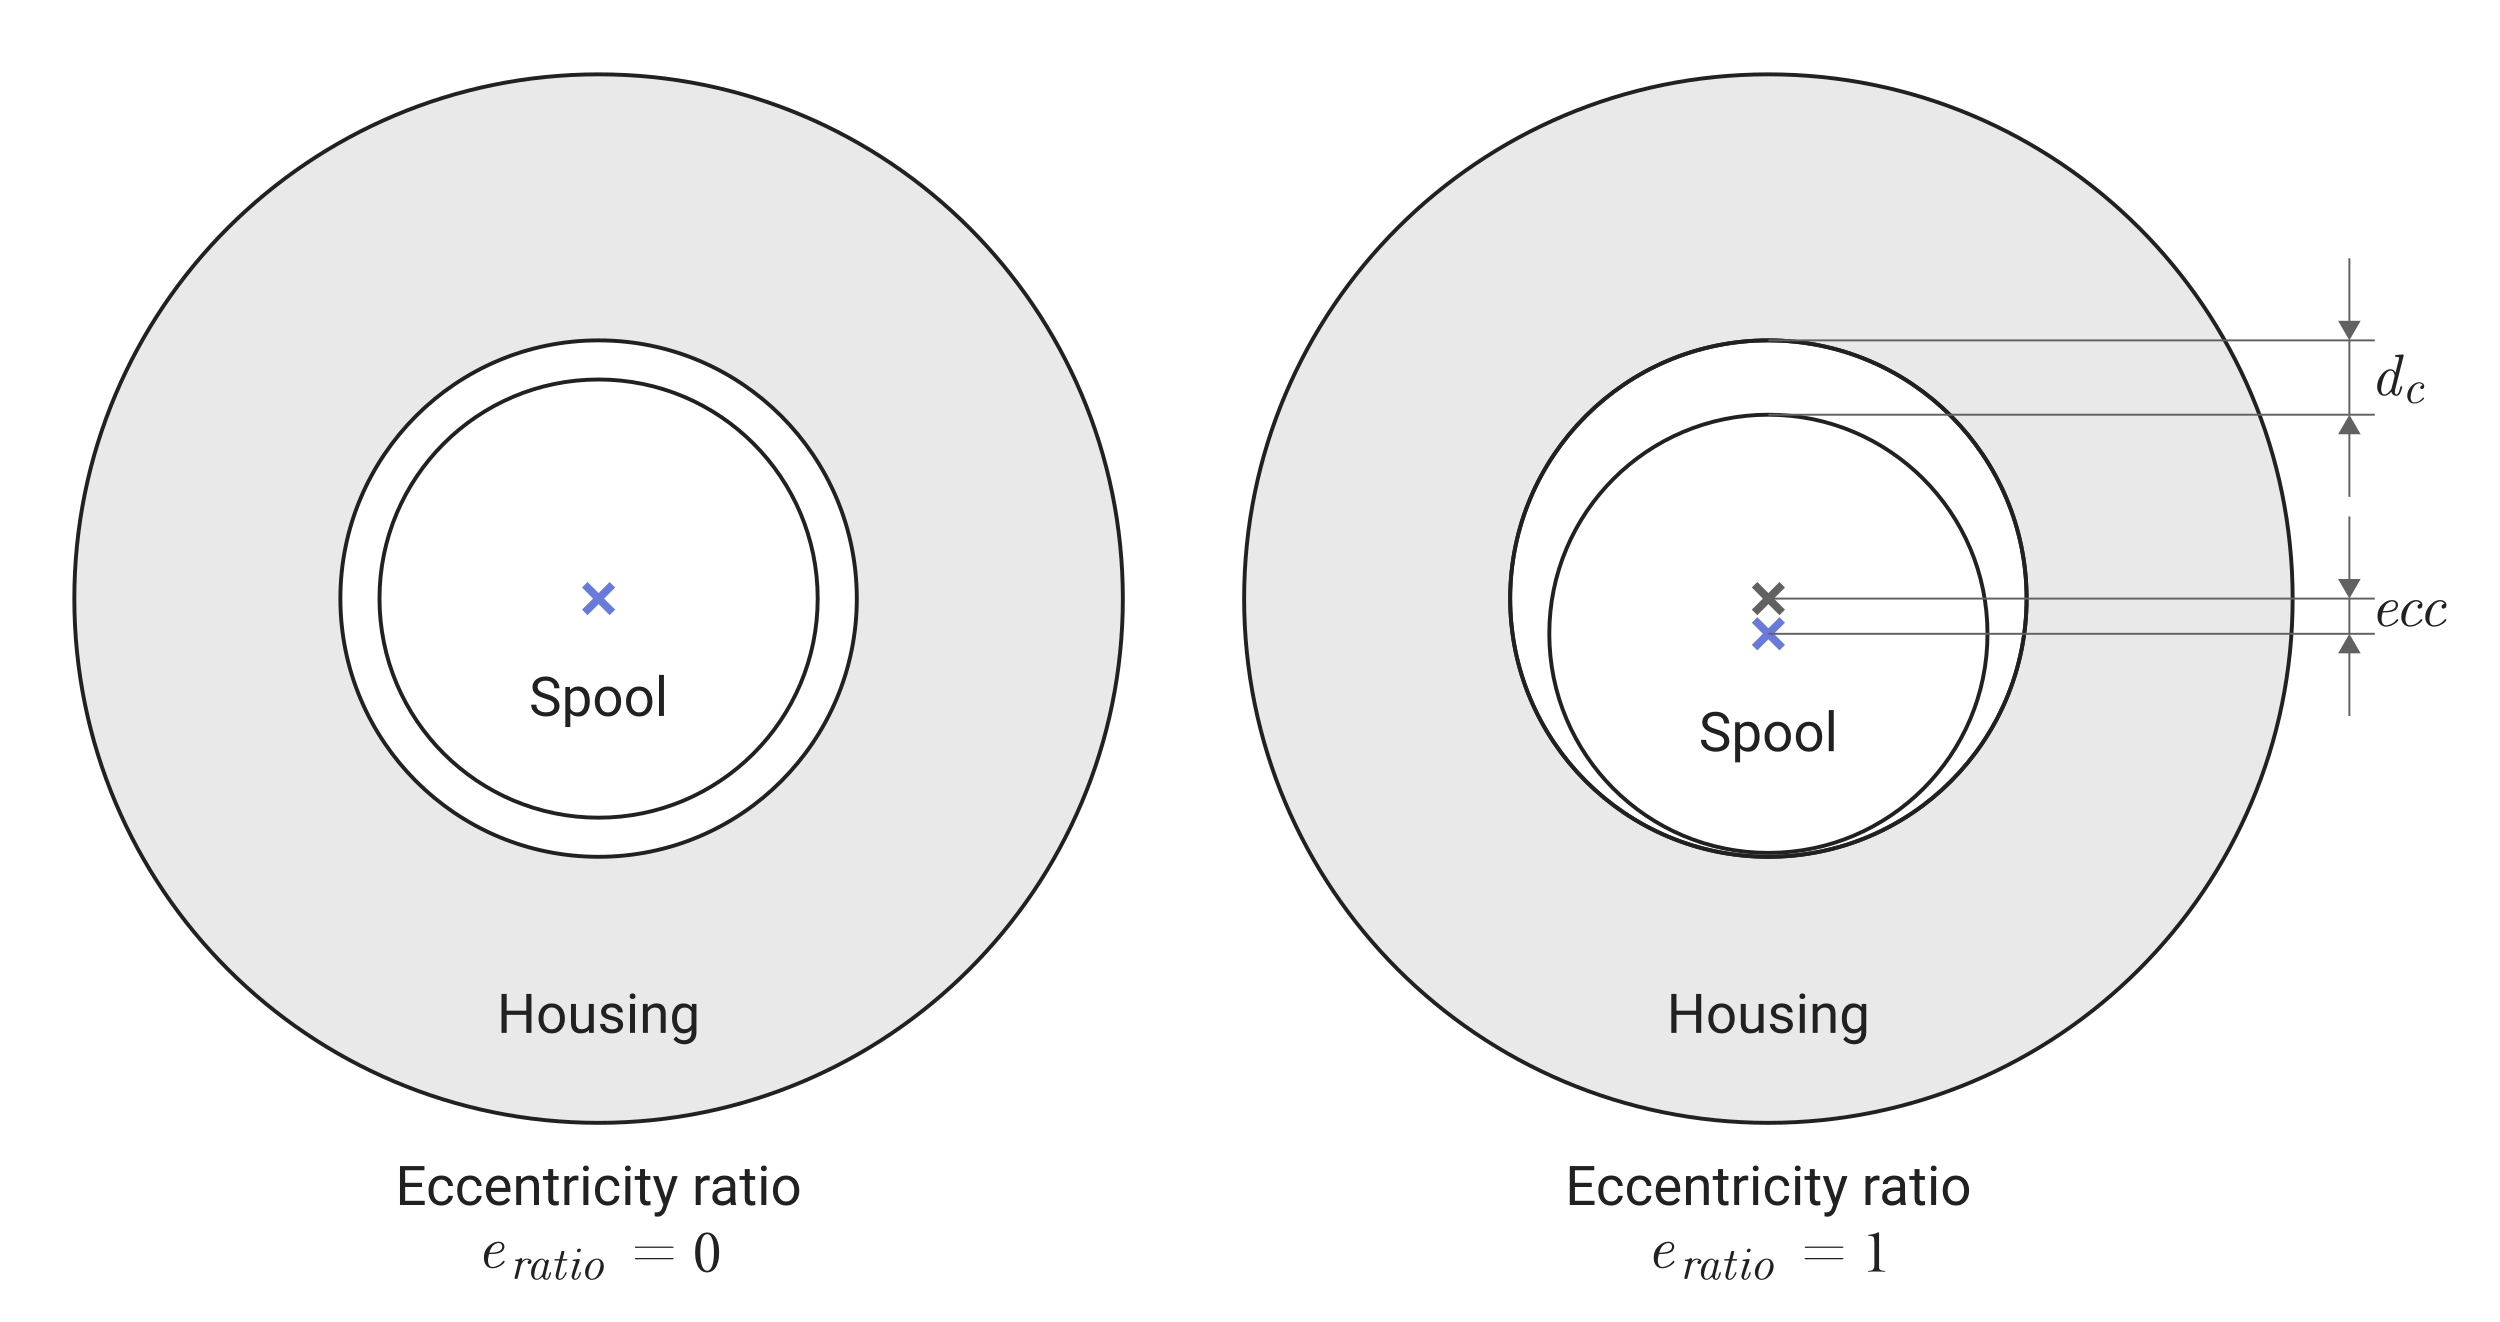 <svg width="639" height="338" viewBox="0 0 639 338" fill="none" xmlns="http://www.w3.org/2000/svg">
<path d="M149.464 149.464L156.535 156.536M156.535 149.464L149.464 156.536" stroke="#687BDC" stroke-width="2" stroke-linejoin="round"/>
<path d="M180.75 315.46C180.45 315.46 180.19 315.57 179.97 315.79C179.75 316 179.565 316.31 179.415 316.72C179.275 317.12 179.17 317.61 179.1 318.19C179.03 318.76 178.995 319.4 178.995 320.11C178.995 320.82 179.03 321.465 179.1 322.045C179.17 322.625 179.275 323.12 179.415 323.53C179.565 323.93 179.75 324.24 179.97 324.46C180.19 324.68 180.45 324.79 180.75 324.79C181.05 324.79 181.305 324.68 181.515 324.46C181.735 324.24 181.915 323.93 182.055 323.53C182.205 323.12 182.315 322.625 182.385 322.045C182.455 321.465 182.49 320.82 182.49 320.11C182.49 319.4 182.455 318.76 182.385 318.19C182.315 317.61 182.205 317.12 182.055 316.72C181.915 316.31 181.735 316 181.515 315.79C181.305 315.57 181.05 315.46 180.75 315.46ZM180.735 315.01C181.105 315.01 181.475 315.1 181.845 315.28C182.215 315.46 182.545 315.755 182.835 316.165C183.125 316.565 183.36 317.09 183.54 317.74C183.72 318.39 183.81 319.185 183.81 320.125C183.81 321.065 183.72 321.86 183.54 322.51C183.36 323.16 183.125 323.69 182.835 324.1C182.545 324.5 182.215 324.79 181.845 324.97C181.475 325.15 181.105 325.24 180.735 325.24C180.355 325.24 179.98 325.15 179.61 324.97C179.25 324.79 178.925 324.5 178.635 324.1C178.355 323.69 178.125 323.16 177.945 322.51C177.765 321.86 177.675 321.065 177.675 320.125C177.675 319.185 177.765 318.39 177.945 317.74C178.125 317.09 178.355 316.565 178.635 316.165C178.925 315.755 179.25 315.46 179.61 315.28C179.98 315.1 180.355 315.01 180.735 315.01Z" fill="#212121"/>
<path d="M123.692 321.51C123.692 320.299 124.09 319.308 124.886 318.536C125.682 317.76 126.529 317.372 127.427 317.372C127.857 317.372 128.213 317.489 128.497 317.723C128.785 317.958 128.929 318.265 128.929 318.646C128.929 318.778 128.909 318.912 128.87 319.049C128.831 319.181 128.758 319.339 128.65 319.525C128.548 319.71 128.36 319.884 128.086 320.045C127.818 320.201 127.488 320.318 127.098 320.396C126.58 320.494 125.877 320.545 124.988 320.55C124.817 321.292 124.732 321.832 124.732 322.169C124.732 322.618 124.825 323.009 125.01 323.341C125.196 323.668 125.486 323.832 125.882 323.832C126.292 323.832 126.734 323.717 127.208 323.487C127.686 323.258 128.101 322.933 128.453 322.513C128.604 322.323 128.719 322.228 128.797 322.228C128.846 322.228 128.892 322.25 128.936 322.293C128.98 322.333 129.002 322.381 129.002 322.44C129.002 322.572 128.873 322.767 128.614 323.026C128.355 323.285 127.967 323.541 127.449 323.795C126.937 324.044 126.404 324.168 125.853 324.168C125.203 324.168 124.681 323.927 124.285 323.443C123.89 322.955 123.692 322.311 123.692 321.51ZM125.076 320.206C127.273 320.206 128.372 319.684 128.372 318.639C128.372 318.365 128.284 318.143 128.108 317.972C127.938 317.801 127.71 317.716 127.427 317.716C127.276 317.716 127.107 317.75 126.922 317.818C126.741 317.882 126.531 317.992 126.292 318.148C126.053 318.299 125.823 318.556 125.604 318.917C125.384 319.278 125.208 319.708 125.076 320.206Z" fill="#212121"/>
<path d="M162.274 321.708C162.274 321.595 162.375 321.539 162.575 321.539H171.891C172.091 321.539 172.191 321.595 172.191 321.708C172.191 321.82 172.072 321.876 171.833 321.876H163.073C163.034 321.876 162.975 321.878 162.897 321.883C162.824 321.888 162.768 321.891 162.729 321.891H162.633C162.394 321.891 162.274 321.83 162.274 321.708ZM162.274 318.792C162.274 318.68 162.375 318.624 162.575 318.624H171.891C172.091 318.624 172.191 318.68 172.191 318.792C172.191 318.905 172.072 318.961 171.833 318.961H163.073C163.034 318.961 162.975 318.963 162.897 318.968C162.824 318.973 162.768 318.976 162.729 318.976H162.633C162.394 318.976 162.274 318.915 162.274 318.792Z" fill="#212121"/>
<path d="M131.5 326.713C131.5 326.689 131.527 326.564 131.582 326.338L132.438 322.957C132.484 322.773 132.508 322.641 132.508 322.559C132.508 322.438 132.436 322.367 132.291 322.348C132.146 322.328 132.002 322.314 131.857 322.307C131.717 322.299 131.646 322.252 131.646 322.166C131.646 322.045 131.73 321.969 131.898 321.938C131.977 321.922 132.244 321.902 132.701 321.879C132.814 321.672 132.967 321.566 133.158 321.562C133.279 321.562 133.365 321.598 133.416 321.668C133.467 321.734 133.492 321.799 133.492 321.861C133.492 321.916 133.465 322.068 133.41 322.318C133.809 321.904 134.232 321.697 134.682 321.697C134.979 321.697 135.248 321.76 135.49 321.885C135.732 322.006 135.854 322.199 135.854 322.465C135.854 322.625 135.797 322.77 135.684 322.898C135.574 323.023 135.436 323.086 135.268 323.086C135.154 323.086 135.057 323.051 134.975 322.98C134.896 322.906 134.857 322.814 134.857 322.705C134.857 322.459 135.006 322.271 135.303 322.143C135.096 322.029 134.885 321.973 134.67 321.973C134.15 321.973 133.689 322.34 133.287 323.074C133.209 323.219 133.143 323.393 133.088 323.596C133.037 323.795 132.795 324.762 132.361 326.496C132.322 326.672 132.285 326.781 132.25 326.824C132.215 326.863 132.141 326.883 132.027 326.883H131.775C131.592 326.883 131.5 326.826 131.5 326.713ZM135.736 325.271C135.736 324.393 136.025 323.578 136.604 322.828C137.186 322.074 137.812 321.697 138.484 321.697C138.898 321.697 139.234 321.934 139.492 322.406C139.562 322.102 139.719 321.949 139.961 321.949C140.059 321.949 140.139 321.982 140.201 322.049C140.264 322.111 140.295 322.186 140.295 322.271C140.295 322.303 140.279 322.379 140.248 322.5L139.492 325.523C139.395 325.891 139.348 326.176 139.352 326.379C139.352 326.695 139.453 326.854 139.656 326.854C139.656 326.854 139.658 326.854 139.662 326.854C139.791 326.854 139.908 326.777 140.014 326.625C140.123 326.469 140.205 326.307 140.26 326.139C140.318 325.971 140.379 325.766 140.441 325.523C140.457 325.461 140.469 325.414 140.477 325.383C140.516 325.238 140.584 325.166 140.682 325.166C140.803 325.166 140.863 325.217 140.863 325.318C140.848 325.416 140.824 325.539 140.793 325.688C140.762 325.836 140.678 326.062 140.541 326.367C140.404 326.668 140.252 326.879 140.084 327C139.963 327.09 139.811 327.135 139.627 327.135C139.404 327.135 139.201 327.066 139.018 326.93C138.838 326.793 138.717 326.58 138.654 326.291C138.15 326.85 137.666 327.131 137.201 327.135C136.76 327.135 136.404 326.963 136.135 326.619C135.869 326.271 135.736 325.822 135.736 325.271ZM136.551 325.799C136.551 326.072 136.604 326.316 136.709 326.531C136.814 326.746 136.986 326.854 137.225 326.854C137.498 326.854 137.777 326.717 138.062 326.443C138.352 326.166 138.549 325.92 138.654 325.705C138.67 325.666 138.783 325.236 138.994 324.416C139.205 323.596 139.311 323.145 139.311 323.062C139.311 322.871 139.242 322.643 139.105 322.377C138.973 322.107 138.766 321.973 138.484 321.973C138.141 321.973 137.801 322.217 137.465 322.705C137.207 323.072 136.99 323.602 136.814 324.293C136.639 324.984 136.551 325.486 136.551 325.799ZM141.684 322.043C141.684 321.906 141.771 321.838 141.947 321.838C141.986 321.838 142.047 321.836 142.129 321.832C142.211 321.828 142.271 321.826 142.311 321.826C142.389 321.826 142.506 321.828 142.662 321.832C142.818 321.836 142.938 321.838 143.02 321.838L143.447 320.098C143.471 320 143.486 319.943 143.494 319.928C143.506 319.908 143.523 319.877 143.547 319.834C143.57 319.787 143.6 319.762 143.635 319.758C143.67 319.754 143.721 319.752 143.787 319.752H144.004C144.18 319.752 144.268 319.805 144.268 319.91C144.268 320.047 144.111 320.689 143.799 321.838H144.783C144.951 321.838 145.035 321.891 145.035 321.996C145.035 322.086 145.002 322.145 144.936 322.172C144.873 322.199 144.762 322.213 144.602 322.213H144.408C144.33 322.213 144.213 322.211 144.057 322.207C143.9 322.203 143.781 322.201 143.699 322.201C143.684 322.248 143.664 322.328 143.641 322.441C143.617 322.551 143.598 322.631 143.582 322.682L142.861 325.594C142.771 325.961 142.729 326.223 142.732 326.379C142.732 326.695 142.842 326.854 143.061 326.854C143.061 326.854 143.062 326.854 143.066 326.854C143.594 326.854 144.062 326.342 144.473 325.318C144.512 325.213 144.582 325.162 144.684 325.166C144.789 325.166 144.842 325.209 144.842 325.295C144.842 325.51 144.662 325.871 144.303 326.379C143.943 326.883 143.52 327.135 143.031 327.135C142.727 327.135 142.48 327.033 142.293 326.83C142.105 326.623 142.012 326.363 142.012 326.051C142.012 325.883 142.039 325.707 142.094 325.523L142.92 322.201H141.947C141.771 322.201 141.684 322.148 141.684 322.043ZM146.09 326.174C146.09 325.943 146.273 325.291 146.641 324.217C147.012 323.143 147.197 322.57 147.197 322.5C147.197 322.422 147.145 322.373 147.039 322.354C146.934 322.33 146.812 322.318 146.676 322.318C146.543 322.318 146.459 322.307 146.424 322.283C146.346 322.229 146.338 322.148 146.4 322.043C146.432 322.004 146.484 321.977 146.559 321.961C146.637 321.945 146.758 321.932 146.922 321.92C147.086 321.908 147.225 321.895 147.338 321.879C147.377 321.871 147.41 321.863 147.438 321.855C147.469 321.844 147.492 321.836 147.508 321.832C147.523 321.828 147.559 321.824 147.613 321.82C147.672 321.816 147.756 321.814 147.865 321.814H147.912C148.096 321.814 148.188 321.867 148.188 321.973C148.188 321.988 148.141 322.199 148.047 322.605C148.016 322.734 147.988 322.824 147.965 322.875C147.945 322.922 147.932 322.947 147.924 322.951C147.916 322.955 147.896 322.99 147.865 323.057C147.834 323.119 147.795 323.221 147.748 323.361C147.596 323.818 147.416 324.355 147.209 324.973C146.912 325.852 146.764 326.363 146.764 326.508C146.764 326.738 146.855 326.854 147.039 326.854C147.137 326.854 147.236 326.828 147.338 326.777C147.443 326.727 147.572 326.586 147.725 326.355C147.877 326.121 148.008 325.809 148.117 325.418C148.164 325.25 148.24 325.166 148.346 325.166C148.459 325.166 148.516 325.217 148.516 325.318C148.516 325.373 148.484 325.49 148.422 325.67C148.363 325.846 148.277 326.047 148.164 326.273C148.055 326.5 147.895 326.701 147.684 326.877C147.477 327.049 147.25 327.135 147.004 327.135C146.73 327.135 146.51 327.045 146.342 326.865C146.174 326.686 146.09 326.455 146.09 326.174ZM147.484 319.705C147.484 319.568 147.539 319.441 147.648 319.324C147.762 319.203 147.895 319.143 148.047 319.143C148.16 319.143 148.256 319.178 148.334 319.248C148.416 319.318 148.457 319.414 148.457 319.535C148.457 319.68 148.398 319.811 148.281 319.928C148.164 320.041 148.033 320.098 147.889 320.098C147.768 320.098 147.67 320.062 147.596 319.992C147.521 319.922 147.484 319.826 147.484 319.705ZM149.541 325.166C149.541 324.295 149.861 323.5 150.502 322.781C151.143 322.059 151.838 321.697 152.588 321.697C153.115 321.697 153.539 321.881 153.859 322.248C154.18 322.615 154.34 323.092 154.34 323.678C154.34 324.549 154.02 325.344 153.379 326.062C152.742 326.777 152.047 327.135 151.293 327.135C150.773 327.135 150.352 326.951 150.027 326.584C149.703 326.213 149.541 325.74 149.541 325.166ZM150.396 325.635C150.396 326.018 150.479 326.316 150.643 326.531C150.807 326.746 151.027 326.854 151.305 326.854C151.73 326.854 152.131 326.635 152.506 326.197C152.795 325.854 153.033 325.371 153.221 324.75C153.408 324.129 153.502 323.615 153.502 323.209C153.502 322.826 153.418 322.525 153.25 322.307C153.082 322.084 152.857 321.973 152.576 321.973C152.17 321.973 151.775 322.197 151.393 322.646C151.104 322.982 150.865 323.465 150.678 324.094C150.49 324.723 150.396 325.236 150.396 325.635Z" fill="#212121"/>
<path d="M141.687 180.484C141.687 180.252 141.65 180.047 141.577 179.869C141.509 179.687 141.386 179.523 141.208 179.377C141.035 179.231 140.793 179.092 140.483 178.96C140.178 178.828 139.791 178.693 139.321 178.557C138.829 178.411 138.385 178.249 137.988 178.071C137.592 177.889 137.252 177.682 136.97 177.449C136.687 177.217 136.471 176.95 136.32 176.649C136.17 176.349 136.095 176.005 136.095 175.617C136.095 175.23 136.174 174.872 136.334 174.544C136.493 174.216 136.721 173.931 137.018 173.689C137.318 173.443 137.676 173.252 138.091 173.115C138.506 172.979 138.968 172.91 139.479 172.91C140.226 172.91 140.859 173.054 141.379 173.341C141.903 173.623 142.302 173.995 142.575 174.455C142.849 174.911 142.985 175.398 142.985 175.918H141.673C141.673 175.544 141.593 175.214 141.434 174.927C141.274 174.635 141.033 174.407 140.709 174.243C140.385 174.075 139.975 173.99 139.479 173.99C139.009 173.99 138.622 174.061 138.316 174.202C138.011 174.343 137.783 174.535 137.633 174.776C137.487 175.018 137.414 175.294 137.414 175.604C137.414 175.813 137.457 176.005 137.544 176.178C137.635 176.346 137.774 176.504 137.961 176.649C138.152 176.795 138.394 176.93 138.686 177.053C138.982 177.176 139.335 177.294 139.745 177.408C140.31 177.568 140.798 177.745 141.208 177.941C141.618 178.137 141.955 178.358 142.22 178.604C142.489 178.846 142.687 179.122 142.814 179.432C142.947 179.737 143.013 180.083 143.013 180.471C143.013 180.876 142.931 181.243 142.767 181.571C142.603 181.899 142.368 182.18 142.062 182.412C141.757 182.645 141.39 182.825 140.962 182.952C140.538 183.075 140.064 183.137 139.54 183.137C139.08 183.137 138.626 183.073 138.18 182.945C137.738 182.818 137.334 182.626 136.97 182.371C136.61 182.116 136.32 181.801 136.102 181.428C135.887 181.049 135.78 180.612 135.78 180.115H137.093C137.093 180.457 137.159 180.751 137.291 180.997C137.423 181.239 137.603 181.439 137.831 181.599C138.063 181.758 138.326 181.877 138.617 181.954C138.913 182.027 139.221 182.063 139.54 182.063C140 182.063 140.39 182 140.709 181.872C141.028 181.744 141.27 181.562 141.434 181.325C141.602 181.088 141.687 180.808 141.687 180.484ZM145.768 177.025V185.844H144.496V175.604H145.658L145.768 177.025ZM150.751 179.24V179.384C150.751 179.922 150.687 180.421 150.56 180.881C150.432 181.337 150.245 181.733 149.999 182.07C149.757 182.408 149.459 182.67 149.104 182.856C148.748 183.043 148.34 183.137 147.88 183.137C147.41 183.137 146.996 183.059 146.636 182.904C146.276 182.749 145.97 182.524 145.72 182.228C145.469 181.931 145.269 181.576 145.118 181.161C144.972 180.746 144.872 180.279 144.817 179.76V178.994C144.872 178.447 144.975 177.957 145.125 177.524C145.275 177.091 145.474 176.722 145.72 176.417C145.97 176.107 146.273 175.872 146.629 175.713C146.984 175.549 147.395 175.467 147.859 175.467C148.324 175.467 148.737 175.558 149.097 175.74C149.457 175.918 149.76 176.173 150.006 176.506C150.252 176.839 150.437 177.237 150.56 177.702C150.687 178.162 150.751 178.675 150.751 179.24ZM149.479 179.384V179.24C149.479 178.871 149.441 178.525 149.363 178.201C149.286 177.873 149.165 177.586 149.001 177.34C148.841 177.089 148.636 176.893 148.386 176.752C148.135 176.606 147.837 176.533 147.49 176.533C147.171 176.533 146.893 176.588 146.656 176.697C146.424 176.807 146.226 176.955 146.062 177.142C145.897 177.324 145.763 177.534 145.658 177.771C145.558 178.003 145.483 178.244 145.433 178.495V180.266C145.524 180.585 145.651 180.885 145.815 181.168C145.979 181.446 146.198 181.672 146.472 181.845C146.745 182.013 147.089 182.098 147.504 182.098C147.846 182.098 148.14 182.027 148.386 181.886C148.636 181.74 148.841 181.542 149.001 181.291C149.165 181.04 149.286 180.753 149.363 180.43C149.441 180.102 149.479 179.753 149.479 179.384ZM152.029 179.384V179.227C152.029 178.693 152.107 178.199 152.262 177.743C152.417 177.283 152.64 176.884 152.932 176.547C153.223 176.205 153.576 175.941 153.991 175.754C154.406 175.562 154.871 175.467 155.386 175.467C155.905 175.467 156.372 175.562 156.787 175.754C157.206 175.941 157.562 176.205 157.854 176.547C158.15 176.884 158.375 177.283 158.53 177.743C158.685 178.199 158.763 178.693 158.763 179.227V179.384C158.763 179.917 158.685 180.411 158.53 180.867C158.375 181.323 158.15 181.722 157.854 182.063C157.562 182.401 157.209 182.665 156.794 182.856C156.384 183.043 155.919 183.137 155.399 183.137C154.88 183.137 154.413 183.043 153.998 182.856C153.583 182.665 153.228 182.401 152.932 182.063C152.64 181.722 152.417 181.323 152.262 180.867C152.107 180.411 152.029 179.917 152.029 179.384ZM153.294 179.227V179.384C153.294 179.753 153.337 180.102 153.424 180.43C153.51 180.753 153.64 181.04 153.813 181.291C153.991 181.542 154.212 181.74 154.477 181.886C154.741 182.027 155.049 182.098 155.399 182.098C155.746 182.098 156.049 182.027 156.309 181.886C156.573 181.74 156.792 181.542 156.965 181.291C157.138 181.04 157.268 180.753 157.354 180.43C157.446 180.102 157.491 179.753 157.491 179.384V179.227C157.491 178.862 157.446 178.518 157.354 178.194C157.268 177.866 157.136 177.577 156.958 177.326C156.785 177.071 156.566 176.87 156.302 176.725C156.042 176.579 155.737 176.506 155.386 176.506C155.039 176.506 154.734 176.579 154.47 176.725C154.21 176.87 153.991 177.071 153.813 177.326C153.64 177.577 153.51 177.866 153.424 178.194C153.337 178.518 153.294 178.862 153.294 179.227ZM160.014 179.384V179.227C160.014 178.693 160.091 178.199 160.246 177.743C160.401 177.283 160.624 176.884 160.916 176.547C161.208 176.205 161.561 175.941 161.976 175.754C162.39 175.562 162.855 175.467 163.37 175.467C163.89 175.467 164.357 175.562 164.771 175.754C165.191 175.941 165.546 176.205 165.838 176.547C166.134 176.884 166.36 177.283 166.515 177.743C166.67 178.199 166.747 178.693 166.747 179.227V179.384C166.747 179.917 166.67 180.411 166.515 180.867C166.36 181.323 166.134 181.722 165.838 182.063C165.546 182.401 165.193 182.665 164.778 182.856C164.368 183.043 163.903 183.137 163.384 183.137C162.864 183.137 162.397 183.043 161.982 182.856C161.568 182.665 161.212 182.401 160.916 182.063C160.624 181.722 160.401 181.323 160.246 180.867C160.091 180.411 160.014 179.917 160.014 179.384ZM161.278 179.227V179.384C161.278 179.753 161.322 180.102 161.408 180.43C161.495 180.753 161.625 181.04 161.798 181.291C161.976 181.542 162.197 181.74 162.461 181.886C162.725 182.027 163.033 182.098 163.384 182.098C163.73 182.098 164.033 182.027 164.293 181.886C164.557 181.74 164.776 181.542 164.949 181.291C165.122 181.04 165.252 180.753 165.339 180.43C165.43 180.102 165.476 179.753 165.476 179.384V179.227C165.476 178.862 165.43 178.518 165.339 178.194C165.252 177.866 165.12 177.577 164.942 177.326C164.769 177.071 164.55 176.87 164.286 176.725C164.026 176.579 163.721 176.506 163.37 176.506C163.024 176.506 162.718 176.579 162.454 176.725C162.194 176.87 161.976 177.071 161.798 177.326C161.625 177.577 161.495 177.866 161.408 178.194C161.322 178.518 161.278 178.862 161.278 179.227ZM169.707 172.5V183H168.436V172.5H169.707Z" fill="#212121"/>
<path d="M108.56 306.927V308H103.289V306.927H108.56ZM103.556 298.047V308H102.236V298.047H103.556ZM107.862 302.326V303.399H103.289V302.326H107.862ZM108.491 298.047V299.127H103.289V298.047H108.491ZM112.825 307.098C113.126 307.098 113.404 307.036 113.659 306.913C113.914 306.79 114.124 306.621 114.288 306.407C114.452 306.188 114.546 305.94 114.568 305.662H115.771C115.749 306.1 115.601 306.507 115.327 306.886C115.058 307.259 114.705 307.562 114.268 307.795C113.83 308.023 113.349 308.137 112.825 308.137C112.269 308.137 111.784 308.039 111.369 307.843C110.959 307.647 110.617 307.378 110.344 307.036C110.075 306.694 109.872 306.302 109.735 305.86C109.603 305.414 109.537 304.942 109.537 304.445V304.158C109.537 303.661 109.603 303.192 109.735 302.75C109.872 302.303 110.075 301.909 110.344 301.567C110.617 301.226 110.959 300.957 111.369 300.761C111.784 300.565 112.269 300.467 112.825 300.467C113.404 300.467 113.91 300.585 114.343 300.822C114.776 301.055 115.115 301.374 115.361 301.779C115.612 302.18 115.749 302.636 115.771 303.146H114.568C114.546 302.841 114.459 302.565 114.309 302.319C114.163 302.073 113.962 301.877 113.707 301.731C113.456 301.581 113.162 301.506 112.825 301.506C112.438 301.506 112.112 301.583 111.848 301.738C111.588 301.889 111.381 302.094 111.226 302.354C111.075 302.609 110.966 302.894 110.897 303.208C110.834 303.518 110.802 303.835 110.802 304.158V304.445C110.802 304.769 110.834 305.088 110.897 305.402C110.961 305.717 111.068 306.002 111.219 306.257C111.374 306.512 111.581 306.717 111.841 306.872C112.105 307.022 112.433 307.098 112.825 307.098ZM120.153 307.098C120.454 307.098 120.732 307.036 120.987 306.913C121.243 306.79 121.452 306.621 121.616 306.407C121.78 306.188 121.874 305.94 121.896 305.662H123.1C123.077 306.1 122.929 306.507 122.655 306.886C122.386 307.259 122.033 307.562 121.596 307.795C121.158 308.023 120.677 308.137 120.153 308.137C119.597 308.137 119.112 308.039 118.697 307.843C118.287 307.647 117.945 307.378 117.672 307.036C117.403 306.694 117.2 306.302 117.063 305.86C116.931 305.414 116.865 304.942 116.865 304.445V304.158C116.865 303.661 116.931 303.192 117.063 302.75C117.2 302.303 117.403 301.909 117.672 301.567C117.945 301.226 118.287 300.957 118.697 300.761C119.112 300.565 119.597 300.467 120.153 300.467C120.732 300.467 121.238 300.585 121.671 300.822C122.104 301.055 122.443 301.374 122.689 301.779C122.94 302.18 123.077 302.636 123.1 303.146H121.896C121.874 302.841 121.787 302.565 121.637 302.319C121.491 302.073 121.29 301.877 121.035 301.731C120.785 301.581 120.491 301.506 120.153 301.506C119.766 301.506 119.44 301.583 119.176 301.738C118.916 301.889 118.709 302.094 118.554 302.354C118.403 302.609 118.294 302.894 118.226 303.208C118.162 303.518 118.13 303.835 118.13 304.158V304.445C118.13 304.769 118.162 305.088 118.226 305.402C118.289 305.717 118.396 306.002 118.547 306.257C118.702 306.512 118.909 306.717 119.169 306.872C119.433 307.022 119.761 307.098 120.153 307.098ZM127.591 308.137C127.076 308.137 126.609 308.05 126.189 307.877C125.775 307.699 125.417 307.451 125.116 307.132C124.82 306.813 124.592 306.435 124.433 305.997C124.273 305.56 124.193 305.081 124.193 304.562V304.274C124.193 303.673 124.282 303.137 124.46 302.668C124.638 302.194 124.879 301.793 125.185 301.465C125.49 301.137 125.836 300.888 126.224 300.72C126.611 300.551 127.012 300.467 127.427 300.467C127.955 300.467 128.411 300.558 128.794 300.74C129.181 300.923 129.498 301.178 129.744 301.506C129.99 301.829 130.173 302.212 130.291 302.654C130.41 303.092 130.469 303.57 130.469 304.09V304.657H124.945V303.625H129.204V303.529C129.186 303.201 129.118 302.882 128.999 302.572C128.885 302.262 128.703 302.007 128.452 301.807C128.201 301.606 127.86 301.506 127.427 301.506C127.14 301.506 126.875 301.567 126.634 301.69C126.392 301.809 126.185 301.987 126.012 302.224C125.839 302.461 125.704 302.75 125.608 303.092C125.513 303.434 125.465 303.828 125.465 304.274V304.562C125.465 304.912 125.513 305.243 125.608 305.553C125.709 305.858 125.852 306.127 126.039 306.359C126.23 306.592 126.461 306.774 126.729 306.906C127.003 307.038 127.313 307.104 127.659 307.104C128.106 307.104 128.484 307.013 128.794 306.831C129.104 306.649 129.375 306.405 129.607 306.1L130.373 306.708C130.214 306.95 130.011 307.18 129.765 307.398C129.519 307.617 129.215 307.795 128.855 307.932C128.5 308.068 128.078 308.137 127.591 308.137ZM133.21 302.183V308H131.945V300.604H133.142L133.21 302.183ZM132.909 304.021L132.383 304.001C132.387 303.495 132.463 303.028 132.608 302.6C132.754 302.167 132.959 301.791 133.224 301.472C133.488 301.153 133.802 300.907 134.167 300.733C134.536 300.556 134.944 300.467 135.391 300.467C135.755 300.467 136.083 300.517 136.375 300.617C136.667 300.713 136.915 300.868 137.12 301.082C137.33 301.296 137.489 301.574 137.599 301.916C137.708 302.253 137.763 302.666 137.763 303.153V308H136.491V303.14C136.491 302.752 136.434 302.442 136.32 302.21C136.206 301.973 136.04 301.802 135.821 301.697C135.603 301.588 135.334 301.533 135.015 301.533C134.7 301.533 134.413 301.599 134.153 301.731C133.898 301.864 133.677 302.046 133.49 302.278C133.308 302.511 133.164 302.777 133.06 303.078C132.959 303.374 132.909 303.689 132.909 304.021ZM142.78 300.604V301.574H138.781V300.604H142.78ZM140.135 298.806H141.399V306.168C141.399 306.419 141.438 306.608 141.516 306.735C141.593 306.863 141.693 306.947 141.816 306.988C141.939 307.029 142.072 307.05 142.213 307.05C142.318 307.05 142.427 307.041 142.541 307.022C142.66 307 142.748 306.981 142.808 306.968L142.814 308C142.714 308.032 142.582 308.062 142.418 308.089C142.258 308.121 142.065 308.137 141.837 308.137C141.527 308.137 141.242 308.075 140.982 307.952C140.723 307.829 140.515 307.624 140.36 307.337C140.21 307.045 140.135 306.653 140.135 306.161V298.806ZM145.528 301.766V308H144.264V300.604H145.494L145.528 301.766ZM147.839 300.562L147.832 301.738C147.727 301.715 147.627 301.702 147.531 301.697C147.44 301.688 147.335 301.684 147.217 301.684C146.925 301.684 146.668 301.729 146.444 301.82C146.221 301.911 146.032 302.039 145.877 302.203C145.722 302.367 145.599 302.563 145.508 302.791C145.421 303.014 145.364 303.26 145.337 303.529L144.981 303.734C144.981 303.288 145.025 302.868 145.111 302.477C145.202 302.085 145.341 301.738 145.528 301.438C145.715 301.132 145.952 300.895 146.239 300.727C146.531 300.553 146.877 300.467 147.278 300.467C147.369 300.467 147.474 300.478 147.593 300.501C147.711 300.519 147.793 300.54 147.839 300.562ZM150.382 300.604V308H149.11V300.604H150.382ZM149.015 298.642C149.015 298.437 149.076 298.263 149.199 298.122C149.327 297.981 149.514 297.91 149.76 297.91C150.001 297.91 150.186 297.981 150.313 298.122C150.446 298.263 150.512 298.437 150.512 298.642C150.512 298.838 150.446 299.006 150.313 299.147C150.186 299.284 150.001 299.353 149.76 299.353C149.514 299.353 149.327 299.284 149.199 299.147C149.076 299.006 149.015 298.838 149.015 298.642ZM155.372 307.098C155.673 307.098 155.951 307.036 156.206 306.913C156.461 306.79 156.671 306.621 156.835 306.407C156.999 306.188 157.092 305.94 157.115 305.662H158.318C158.296 306.1 158.147 306.507 157.874 306.886C157.605 307.259 157.252 307.562 156.814 307.795C156.377 308.023 155.896 308.137 155.372 308.137C154.816 308.137 154.331 308.039 153.916 307.843C153.506 307.647 153.164 307.378 152.891 307.036C152.622 306.694 152.419 306.302 152.282 305.86C152.15 305.414 152.084 304.942 152.084 304.445V304.158C152.084 303.661 152.15 303.192 152.282 302.75C152.419 302.303 152.622 301.909 152.891 301.567C153.164 301.226 153.506 300.957 153.916 300.761C154.331 300.565 154.816 300.467 155.372 300.467C155.951 300.467 156.457 300.585 156.89 300.822C157.323 301.055 157.662 301.374 157.908 301.779C158.159 302.18 158.296 302.636 158.318 303.146H157.115C157.092 302.841 157.006 302.565 156.855 302.319C156.71 302.073 156.509 301.877 156.254 301.731C156.003 301.581 155.709 301.506 155.372 301.506C154.985 301.506 154.659 301.583 154.395 301.738C154.135 301.889 153.927 302.094 153.772 302.354C153.622 302.609 153.513 302.894 153.444 303.208C153.381 303.518 153.349 303.835 153.349 304.158V304.445C153.349 304.769 153.381 305.088 153.444 305.402C153.508 305.717 153.615 306.002 153.766 306.257C153.921 306.512 154.128 306.717 154.388 306.872C154.652 307.022 154.98 307.098 155.372 307.098ZM161.114 300.604V308H159.843V300.604H161.114ZM159.747 298.642C159.747 298.437 159.809 298.263 159.932 298.122C160.059 297.981 160.246 297.91 160.492 297.91C160.734 297.91 160.918 297.981 161.046 298.122C161.178 298.263 161.244 298.437 161.244 298.642C161.244 298.838 161.178 299.006 161.046 299.147C160.918 299.284 160.734 299.353 160.492 299.353C160.246 299.353 160.059 299.284 159.932 299.147C159.809 299.006 159.747 298.838 159.747 298.642ZM166.241 300.604V301.574H162.242V300.604H166.241ZM163.596 298.806H164.86V306.168C164.86 306.419 164.899 306.608 164.977 306.735C165.054 306.863 165.154 306.947 165.277 306.988C165.4 307.029 165.533 307.05 165.674 307.05C165.779 307.05 165.888 307.041 166.002 307.022C166.12 307 166.209 306.981 166.269 306.968L166.275 308C166.175 308.032 166.043 308.062 165.879 308.089C165.719 308.121 165.526 308.137 165.298 308.137C164.988 308.137 164.703 308.075 164.443 307.952C164.184 307.829 163.976 307.624 163.821 307.337C163.671 307.045 163.596 306.653 163.596 306.161V298.806ZM169.803 307.234L171.86 300.604H173.214L170.247 309.142C170.179 309.324 170.088 309.52 169.974 309.729C169.864 309.944 169.723 310.146 169.55 310.338C169.377 310.529 169.167 310.684 168.921 310.803C168.679 310.926 168.39 310.987 168.053 310.987C167.952 310.987 167.825 310.974 167.67 310.946C167.515 310.919 167.406 310.896 167.342 310.878L167.335 309.853C167.371 309.857 167.428 309.862 167.506 309.866C167.588 309.875 167.645 309.88 167.677 309.88C167.964 309.88 168.208 309.841 168.408 309.764C168.609 309.691 168.777 309.565 168.914 309.388C169.055 309.215 169.176 308.975 169.276 308.67L169.803 307.234ZM168.292 300.604L170.213 306.346L170.541 307.679L169.632 308.144L166.911 300.604H168.292ZM179.093 301.766V308H177.828V300.604H179.059L179.093 301.766ZM181.403 300.562L181.396 301.738C181.292 301.715 181.191 301.702 181.096 301.697C181.005 301.688 180.9 301.684 180.781 301.684C180.49 301.684 180.232 301.729 180.009 301.82C179.785 301.911 179.596 302.039 179.441 302.203C179.286 302.367 179.163 302.563 179.072 302.791C178.986 303.014 178.929 303.26 178.901 303.529L178.546 303.734C178.546 303.288 178.589 302.868 178.676 302.477C178.767 302.085 178.906 301.738 179.093 301.438C179.28 301.132 179.517 300.895 179.804 300.727C180.095 300.553 180.442 300.467 180.843 300.467C180.934 300.467 181.039 300.478 181.157 300.501C181.276 300.519 181.358 300.54 181.403 300.562ZM186.66 306.735V302.928C186.66 302.636 186.601 302.383 186.482 302.169C186.368 301.95 186.195 301.782 185.963 301.663C185.73 301.545 185.443 301.485 185.102 301.485C184.783 301.485 184.502 301.54 184.261 301.649C184.024 301.759 183.837 301.902 183.7 302.08C183.568 302.258 183.502 302.449 183.502 302.654H182.237C182.237 302.39 182.306 302.128 182.442 301.868C182.579 301.608 182.775 301.374 183.03 301.164C183.29 300.95 183.6 300.781 183.96 300.658C184.325 300.531 184.73 300.467 185.177 300.467C185.715 300.467 186.188 300.558 186.599 300.74C187.013 300.923 187.337 301.198 187.569 301.567C187.806 301.932 187.925 302.39 187.925 302.941V306.387C187.925 306.633 187.945 306.895 187.986 307.173C188.032 307.451 188.098 307.69 188.185 307.891V308H186.865C186.801 307.854 186.751 307.66 186.715 307.419C186.678 307.173 186.66 306.945 186.66 306.735ZM186.879 303.516L186.893 304.404H185.614C185.254 304.404 184.933 304.434 184.65 304.493C184.368 304.548 184.131 304.632 183.939 304.746C183.748 304.86 183.602 305.004 183.502 305.177C183.402 305.345 183.352 305.544 183.352 305.771C183.352 306.004 183.404 306.216 183.509 306.407C183.614 306.599 183.771 306.751 183.98 306.865C184.195 306.975 184.457 307.029 184.767 307.029C185.154 307.029 185.496 306.947 185.792 306.783C186.088 306.619 186.323 306.419 186.496 306.182C186.674 305.945 186.77 305.715 186.783 305.491L187.323 306.1C187.291 306.291 187.205 306.503 187.063 306.735C186.922 306.968 186.733 307.191 186.496 307.405C186.264 307.615 185.986 307.79 185.662 307.932C185.343 308.068 184.983 308.137 184.582 308.137C184.081 308.137 183.641 308.039 183.263 307.843C182.889 307.647 182.597 307.385 182.388 307.057C182.183 306.724 182.08 306.353 182.08 305.942C182.08 305.546 182.158 305.197 182.312 304.896C182.467 304.591 182.691 304.338 182.982 304.138C183.274 303.933 183.625 303.778 184.035 303.673C184.445 303.568 184.903 303.516 185.409 303.516H186.879ZM193.011 300.604V301.574H189.012V300.604H193.011ZM190.365 298.806H191.63V306.168C191.63 306.419 191.669 306.608 191.746 306.735C191.824 306.863 191.924 306.947 192.047 306.988C192.17 307.029 192.302 307.05 192.443 307.05C192.548 307.05 192.658 307.041 192.771 307.022C192.89 307 192.979 306.981 193.038 306.968L193.045 308C192.945 308.032 192.812 308.062 192.648 308.089C192.489 308.121 192.295 308.137 192.067 308.137C191.757 308.137 191.473 308.075 191.213 307.952C190.953 307.829 190.746 307.624 190.591 307.337C190.44 307.045 190.365 306.653 190.365 306.161V298.806ZM195.868 300.604V308H194.597V300.604H195.868ZM194.501 298.642C194.501 298.437 194.562 298.263 194.686 298.122C194.813 297.981 195 297.91 195.246 297.91C195.488 297.91 195.672 297.981 195.8 298.122C195.932 298.263 195.998 298.437 195.998 298.642C195.998 298.838 195.932 299.006 195.8 299.147C195.672 299.284 195.488 299.353 195.246 299.353C195 299.353 194.813 299.284 194.686 299.147C194.562 299.006 194.501 298.838 194.501 298.642ZM197.563 304.384V304.227C197.563 303.693 197.641 303.199 197.796 302.743C197.951 302.283 198.174 301.884 198.466 301.547C198.757 301.205 199.111 300.941 199.525 300.754C199.94 300.562 200.405 300.467 200.92 300.467C201.439 300.467 201.907 300.562 202.321 300.754C202.741 300.941 203.096 301.205 203.388 301.547C203.684 301.884 203.91 302.283 204.064 302.743C204.219 303.199 204.297 303.693 204.297 304.227V304.384C204.297 304.917 204.219 305.411 204.064 305.867C203.91 306.323 203.684 306.722 203.388 307.063C203.096 307.401 202.743 307.665 202.328 307.856C201.918 308.043 201.453 308.137 200.934 308.137C200.414 308.137 199.947 308.043 199.532 307.856C199.118 307.665 198.762 307.401 198.466 307.063C198.174 306.722 197.951 306.323 197.796 305.867C197.641 305.411 197.563 304.917 197.563 304.384ZM198.828 304.227V304.384C198.828 304.753 198.871 305.102 198.958 305.43C199.045 305.753 199.174 306.04 199.348 306.291C199.525 306.542 199.746 306.74 200.011 306.886C200.275 307.027 200.583 307.098 200.934 307.098C201.28 307.098 201.583 307.027 201.843 306.886C202.107 306.74 202.326 306.542 202.499 306.291C202.672 306.04 202.802 305.753 202.889 305.43C202.98 305.102 203.025 304.753 203.025 304.384V304.227C203.025 303.862 202.98 303.518 202.889 303.194C202.802 302.866 202.67 302.577 202.492 302.326C202.319 302.071 202.1 301.87 201.836 301.725C201.576 301.579 201.271 301.506 200.92 301.506C200.574 301.506 200.268 301.579 200.004 301.725C199.744 301.87 199.525 302.071 199.348 302.326C199.174 302.577 199.045 302.866 198.958 303.194C198.871 303.518 198.828 303.862 198.828 304.227Z" fill="#212121"/>
<path fill-rule="evenodd" clip-rule="evenodd" d="M287 153C287 227.006 227.006 287 153 287C78.994 287 19 227.006 19 153C19 78.994 78.994 19 153 19C227.006 19 287 78.994 287 153ZM153 219C189.451 219 219 189.451 219 153C219 116.549 189.451 87 153 87C116.549 87 87 116.549 87 153C87 189.451 116.549 219 153 219Z" fill="#E9E9E9" stroke="#212121"/>
<circle cx="153" cy="153" r="56" stroke="#212121"/>
<path d="M134.687 258.326V259.399H129.3V258.326H134.687ZM129.505 254.047V264H128.186V254.047H129.505ZM135.835 254.047V264H134.522V254.047H135.835ZM137.653 260.384V260.227C137.653 259.693 137.731 259.199 137.886 258.743C138.041 258.283 138.264 257.884 138.556 257.547C138.847 257.205 139.201 256.941 139.615 256.754C140.03 256.562 140.495 256.467 141.01 256.467C141.529 256.467 141.996 256.562 142.411 256.754C142.83 256.941 143.186 257.205 143.478 257.547C143.774 257.884 143.999 258.283 144.154 258.743C144.309 259.199 144.387 259.693 144.387 260.227V260.384C144.387 260.917 144.309 261.411 144.154 261.867C143.999 262.323 143.774 262.722 143.478 263.063C143.186 263.401 142.833 263.665 142.418 263.856C142.008 264.043 141.543 264.137 141.023 264.137C140.504 264.137 140.037 264.043 139.622 263.856C139.207 263.665 138.852 263.401 138.556 263.063C138.264 262.722 138.041 262.323 137.886 261.867C137.731 261.411 137.653 260.917 137.653 260.384ZM138.918 260.227V260.384C138.918 260.753 138.961 261.102 139.048 261.43C139.134 261.753 139.264 262.04 139.438 262.291C139.615 262.542 139.836 262.74 140.101 262.886C140.365 263.027 140.673 263.098 141.023 263.098C141.37 263.098 141.673 263.027 141.933 262.886C142.197 262.74 142.416 262.542 142.589 262.291C142.762 262.04 142.892 261.753 142.979 261.43C143.07 261.102 143.115 260.753 143.115 260.384V260.227C143.115 259.862 143.07 259.518 142.979 259.194C142.892 258.866 142.76 258.577 142.582 258.326C142.409 258.071 142.19 257.87 141.926 257.725C141.666 257.579 141.361 257.506 141.01 257.506C140.663 257.506 140.358 257.579 140.094 257.725C139.834 257.87 139.615 258.071 139.438 258.326C139.264 258.577 139.134 258.866 139.048 259.194C138.961 259.518 138.918 259.862 138.918 260.227ZM150.498 262.291V256.604H151.77V264H150.56L150.498 262.291ZM150.737 260.732L151.264 260.719C151.264 261.211 151.211 261.667 151.106 262.086C151.006 262.501 150.842 262.861 150.614 263.166C150.386 263.471 150.088 263.711 149.719 263.884C149.35 264.052 148.901 264.137 148.372 264.137C148.012 264.137 147.682 264.084 147.381 263.979C147.085 263.875 146.829 263.713 146.615 263.494C146.401 263.275 146.235 262.991 146.116 262.64C146.002 262.289 145.945 261.867 145.945 261.375V256.604H147.21V261.389C147.21 261.721 147.246 261.997 147.319 262.216C147.397 262.43 147.499 262.601 147.627 262.729C147.759 262.852 147.905 262.938 148.064 262.988C148.229 263.038 148.397 263.063 148.57 263.063C149.108 263.063 149.534 262.961 149.849 262.756C150.163 262.546 150.389 262.266 150.525 261.915C150.667 261.56 150.737 261.165 150.737 260.732ZM158.004 262.038C158.004 261.856 157.963 261.687 157.881 261.532C157.803 261.373 157.642 261.229 157.396 261.102C157.154 260.969 156.789 260.855 156.302 260.76C155.892 260.673 155.52 260.571 155.188 260.452C154.859 260.334 154.579 260.19 154.347 260.021C154.119 259.853 153.943 259.655 153.82 259.427C153.697 259.199 153.636 258.932 153.636 258.627C153.636 258.335 153.7 258.06 153.827 257.8C153.959 257.54 154.144 257.31 154.381 257.109C154.622 256.909 154.912 256.752 155.249 256.638C155.586 256.524 155.962 256.467 156.377 256.467C156.969 256.467 157.475 256.572 157.895 256.781C158.314 256.991 158.635 257.271 158.858 257.622C159.082 257.968 159.193 258.354 159.193 258.777H157.929C157.929 258.572 157.867 258.374 157.744 258.183C157.626 257.987 157.45 257.825 157.218 257.697C156.99 257.57 156.71 257.506 156.377 257.506C156.026 257.506 155.741 257.561 155.522 257.67C155.308 257.775 155.151 257.909 155.051 258.073C154.955 258.237 154.907 258.41 154.907 258.593C154.907 258.729 154.93 258.853 154.976 258.962C155.026 259.067 155.112 259.165 155.235 259.256C155.358 259.342 155.532 259.424 155.755 259.502C155.978 259.579 156.263 259.657 156.609 259.734C157.215 259.871 157.715 260.035 158.106 260.227C158.498 260.418 158.79 260.653 158.981 260.931C159.173 261.209 159.269 261.546 159.269 261.942C159.269 262.266 159.2 262.562 159.063 262.831C158.931 263.1 158.738 263.332 158.482 263.528C158.232 263.72 157.931 263.87 157.58 263.979C157.234 264.084 156.844 264.137 156.411 264.137C155.759 264.137 155.208 264.021 154.757 263.788C154.306 263.556 153.964 263.255 153.731 262.886C153.499 262.517 153.383 262.127 153.383 261.717H154.654C154.673 262.063 154.773 262.339 154.955 262.544C155.137 262.744 155.361 262.888 155.625 262.975C155.889 263.057 156.151 263.098 156.411 263.098C156.757 263.098 157.047 263.052 157.279 262.961C157.516 262.87 157.696 262.744 157.819 262.585C157.942 262.425 158.004 262.243 158.004 262.038ZM162.304 256.604V264H161.032V256.604H162.304ZM160.937 254.642C160.937 254.437 160.998 254.263 161.121 254.122C161.249 253.981 161.436 253.91 161.682 253.91C161.923 253.91 162.108 253.981 162.235 254.122C162.368 254.263 162.434 254.437 162.434 254.642C162.434 254.838 162.368 255.006 162.235 255.147C162.108 255.284 161.923 255.353 161.682 255.353C161.436 255.353 161.249 255.284 161.121 255.147C160.998 255.006 160.937 254.838 160.937 254.642ZM165.599 258.183V264H164.334V256.604H165.53L165.599 258.183ZM165.298 260.021L164.771 260.001C164.776 259.495 164.851 259.028 164.997 258.6C165.143 258.167 165.348 257.791 165.612 257.472C165.877 257.153 166.191 256.907 166.556 256.733C166.925 256.556 167.333 256.467 167.779 256.467C168.144 256.467 168.472 256.517 168.764 256.617C169.055 256.713 169.304 256.868 169.509 257.082C169.718 257.296 169.878 257.574 169.987 257.916C170.097 258.253 170.151 258.666 170.151 259.153V264H168.88V259.14C168.88 258.752 168.823 258.442 168.709 258.21C168.595 257.973 168.429 257.802 168.21 257.697C167.991 257.588 167.722 257.533 167.403 257.533C167.089 257.533 166.802 257.599 166.542 257.731C166.287 257.864 166.066 258.046 165.879 258.278C165.697 258.511 165.553 258.777 165.448 259.078C165.348 259.374 165.298 259.689 165.298 260.021ZM176.864 256.604H178.013V263.843C178.013 264.494 177.881 265.05 177.616 265.511C177.352 265.971 176.983 266.32 176.509 266.557C176.039 266.798 175.497 266.919 174.882 266.919C174.627 266.919 174.326 266.878 173.979 266.796C173.638 266.718 173.3 266.584 172.968 266.393C172.64 266.206 172.364 265.953 172.141 265.634L172.804 264.882C173.114 265.256 173.437 265.515 173.774 265.661C174.116 265.807 174.453 265.88 174.786 265.88C175.187 265.88 175.534 265.805 175.825 265.654C176.117 265.504 176.342 265.281 176.502 264.984C176.666 264.693 176.748 264.333 176.748 263.904V258.23L176.864 256.604ZM171.771 260.384V260.24C171.771 259.675 171.838 259.162 171.97 258.702C172.106 258.237 172.3 257.839 172.551 257.506C172.806 257.173 173.114 256.918 173.474 256.74C173.834 256.558 174.239 256.467 174.69 256.467C175.155 256.467 175.561 256.549 175.907 256.713C176.258 256.872 176.554 257.107 176.796 257.417C177.042 257.722 177.236 258.091 177.377 258.524C177.518 258.957 177.616 259.447 177.671 259.994V260.623C177.621 261.165 177.523 261.653 177.377 262.086C177.236 262.519 177.042 262.888 176.796 263.193C176.554 263.499 176.258 263.733 175.907 263.897C175.556 264.057 175.146 264.137 174.677 264.137C174.235 264.137 173.834 264.043 173.474 263.856C173.118 263.67 172.813 263.408 172.558 263.07C172.302 262.733 172.106 262.337 171.97 261.881C171.838 261.421 171.771 260.922 171.771 260.384ZM173.036 260.24V260.384C173.036 260.753 173.073 261.099 173.146 261.423C173.223 261.746 173.339 262.031 173.494 262.277C173.654 262.523 173.856 262.717 174.103 262.858C174.349 262.995 174.643 263.063 174.984 263.063C175.404 263.063 175.75 262.975 176.023 262.797C176.297 262.619 176.513 262.384 176.673 262.093C176.837 261.801 176.965 261.484 177.056 261.143V259.495C177.006 259.244 176.928 259.003 176.823 258.771C176.723 258.534 176.591 258.324 176.427 258.142C176.267 257.955 176.069 257.807 175.832 257.697C175.595 257.588 175.317 257.533 174.998 257.533C174.652 257.533 174.353 257.606 174.103 257.752C173.856 257.893 173.654 258.089 173.494 258.34C173.339 258.586 173.223 258.873 173.146 259.201C173.073 259.525 173.036 259.871 173.036 260.24Z" fill="#212121"/>
<path d="M448.464 158.464L455.535 165.536M455.535 158.464L448.464 165.536" stroke="#687BDC" stroke-width="2" stroke-linejoin="round"/>
<path d="M448.464 149.464L455.535 156.536M455.535 149.464L448.464 156.536" stroke="#616161" stroke-width="2" stroke-linejoin="round"/>
<path d="M477.455 324.88C477.745 324.85 477.99 324.81 478.19 324.76C478.4 324.71 478.57 324.63 478.7 324.52C478.84 324.4 478.94 324.24 479 324.04C479.06 323.84 479.09 323.57 479.09 323.23V317.575C479.09 317.195 479.07 316.895 479.03 316.675C479 316.445 478.93 316.27 478.82 316.15C478.72 316.03 478.565 315.955 478.355 315.925C478.145 315.885 477.87 315.86 477.53 315.85V315.61C477.92 315.59 478.33 315.535 478.76 315.445C479.2 315.355 479.595 315.21 479.945 315.01H480.29V323.92C480.29 324.09 480.315 324.23 480.365 324.34C480.415 324.44 480.5 324.525 480.62 324.595C480.74 324.665 480.9 324.72 481.1 324.76C481.31 324.8 481.565 324.84 481.865 324.88V325.06C481.475 325.04 481.085 325.025 480.695 325.015C480.305 325.005 479.915 325 479.525 325C479.175 325 478.83 325.005 478.49 325.015C478.15 325.025 477.805 325.04 477.455 325.06V324.88Z" fill="#212121"/>
<path d="M422.692 321.51C422.692 320.299 423.09 319.308 423.886 318.536C424.682 317.76 425.529 317.372 426.427 317.372C426.857 317.372 427.213 317.489 427.497 317.723C427.785 317.958 427.929 318.265 427.929 318.646C427.929 318.778 427.909 318.912 427.87 319.049C427.831 319.181 427.758 319.339 427.65 319.525C427.548 319.71 427.36 319.884 427.086 320.045C426.818 320.201 426.488 320.318 426.098 320.396C425.58 320.494 424.877 320.545 423.988 320.55C423.817 321.292 423.732 321.832 423.732 322.169C423.732 322.618 423.825 323.009 424.01 323.341C424.196 323.668 424.486 323.832 424.882 323.832C425.292 323.832 425.734 323.717 426.208 323.487C426.686 323.258 427.101 322.933 427.453 322.513C427.604 322.323 427.719 322.228 427.797 322.228C427.846 322.228 427.892 322.25 427.936 322.293C427.98 322.333 428.002 322.381 428.002 322.44C428.002 322.572 427.873 322.767 427.614 323.026C427.355 323.285 426.967 323.541 426.449 323.795C425.937 324.044 425.404 324.168 424.853 324.168C424.203 324.168 423.681 323.927 423.285 323.443C422.89 322.955 422.692 322.311 422.692 321.51ZM424.076 320.206C426.273 320.206 427.372 319.684 427.372 318.639C427.372 318.365 427.284 318.143 427.108 317.972C426.938 317.801 426.71 317.716 426.427 317.716C426.276 317.716 426.107 317.75 425.922 317.818C425.741 317.882 425.531 317.992 425.292 318.148C425.053 318.299 424.823 318.556 424.604 318.917C424.384 319.278 424.208 319.708 424.076 320.206Z" fill="#212121"/>
<path d="M461.274 321.708C461.274 321.595 461.375 321.539 461.575 321.539H470.891C471.091 321.539 471.191 321.595 471.191 321.708C471.191 321.82 471.072 321.876 470.833 321.876H462.073C462.034 321.876 461.975 321.878 461.897 321.883C461.824 321.888 461.768 321.891 461.729 321.891H461.633C461.394 321.891 461.274 321.83 461.274 321.708ZM461.274 318.792C461.274 318.68 461.375 318.624 461.575 318.624H470.891C471.091 318.624 471.191 318.68 471.191 318.792C471.191 318.905 471.072 318.961 470.833 318.961H462.073C462.034 318.961 461.975 318.963 461.897 318.968C461.824 318.973 461.768 318.976 461.729 318.976H461.633C461.394 318.976 461.274 318.915 461.274 318.792Z" fill="#212121"/>
<path d="M430.5 326.713C430.5 326.689 430.527 326.564 430.582 326.338L431.438 322.957C431.484 322.773 431.508 322.641 431.508 322.559C431.508 322.438 431.436 322.367 431.291 322.348C431.146 322.328 431.002 322.314 430.857 322.307C430.717 322.299 430.646 322.252 430.646 322.166C430.646 322.045 430.73 321.969 430.898 321.938C430.977 321.922 431.244 321.902 431.701 321.879C431.814 321.672 431.967 321.566 432.158 321.562C432.279 321.562 432.365 321.598 432.416 321.668C432.467 321.734 432.492 321.799 432.492 321.861C432.492 321.916 432.465 322.068 432.41 322.318C432.809 321.904 433.232 321.697 433.682 321.697C433.979 321.697 434.248 321.76 434.49 321.885C434.732 322.006 434.854 322.199 434.854 322.465C434.854 322.625 434.797 322.77 434.684 322.898C434.574 323.023 434.436 323.086 434.268 323.086C434.154 323.086 434.057 323.051 433.975 322.98C433.896 322.906 433.857 322.814 433.857 322.705C433.857 322.459 434.006 322.271 434.303 322.143C434.096 322.029 433.885 321.973 433.67 321.973C433.15 321.973 432.689 322.34 432.287 323.074C432.209 323.219 432.143 323.393 432.088 323.596C432.037 323.795 431.795 324.762 431.361 326.496C431.322 326.672 431.285 326.781 431.25 326.824C431.215 326.863 431.141 326.883 431.027 326.883H430.775C430.592 326.883 430.5 326.826 430.5 326.713ZM434.736 325.271C434.736 324.393 435.025 323.578 435.604 322.828C436.186 322.074 436.812 321.697 437.484 321.697C437.898 321.697 438.234 321.934 438.492 322.406C438.562 322.102 438.719 321.949 438.961 321.949C439.059 321.949 439.139 321.982 439.201 322.049C439.264 322.111 439.295 322.186 439.295 322.271C439.295 322.303 439.279 322.379 439.248 322.5L438.492 325.523C438.395 325.891 438.348 326.176 438.352 326.379C438.352 326.695 438.453 326.854 438.656 326.854C438.656 326.854 438.658 326.854 438.662 326.854C438.791 326.854 438.908 326.777 439.014 326.625C439.123 326.469 439.205 326.307 439.26 326.139C439.318 325.971 439.379 325.766 439.441 325.523C439.457 325.461 439.469 325.414 439.477 325.383C439.516 325.238 439.584 325.166 439.682 325.166C439.803 325.166 439.863 325.217 439.863 325.318C439.848 325.416 439.824 325.539 439.793 325.688C439.762 325.836 439.678 326.062 439.541 326.367C439.404 326.668 439.252 326.879 439.084 327C438.963 327.09 438.811 327.135 438.627 327.135C438.404 327.135 438.201 327.066 438.018 326.93C437.838 326.793 437.717 326.58 437.654 326.291C437.15 326.85 436.666 327.131 436.201 327.135C435.76 327.135 435.404 326.963 435.135 326.619C434.869 326.271 434.736 325.822 434.736 325.271ZM435.551 325.799C435.551 326.072 435.604 326.316 435.709 326.531C435.814 326.746 435.986 326.854 436.225 326.854C436.498 326.854 436.777 326.717 437.062 326.443C437.352 326.166 437.549 325.92 437.654 325.705C437.67 325.666 437.783 325.236 437.994 324.416C438.205 323.596 438.311 323.145 438.311 323.062C438.311 322.871 438.242 322.643 438.105 322.377C437.973 322.107 437.766 321.973 437.484 321.973C437.141 321.973 436.801 322.217 436.465 322.705C436.207 323.072 435.99 323.602 435.814 324.293C435.639 324.984 435.551 325.486 435.551 325.799ZM440.684 322.043C440.684 321.906 440.771 321.838 440.947 321.838C440.986 321.838 441.047 321.836 441.129 321.832C441.211 321.828 441.271 321.826 441.311 321.826C441.389 321.826 441.506 321.828 441.662 321.832C441.818 321.836 441.938 321.838 442.02 321.838L442.447 320.098C442.471 320 442.486 319.943 442.494 319.928C442.506 319.908 442.523 319.877 442.547 319.834C442.57 319.787 442.6 319.762 442.635 319.758C442.67 319.754 442.721 319.752 442.787 319.752H443.004C443.18 319.752 443.268 319.805 443.268 319.91C443.268 320.047 443.111 320.689 442.799 321.838H443.783C443.951 321.838 444.035 321.891 444.035 321.996C444.035 322.086 444.002 322.145 443.936 322.172C443.873 322.199 443.762 322.213 443.602 322.213H443.408C443.33 322.213 443.213 322.211 443.057 322.207C442.9 322.203 442.781 322.201 442.699 322.201C442.684 322.248 442.664 322.328 442.641 322.441C442.617 322.551 442.598 322.631 442.582 322.682L441.861 325.594C441.771 325.961 441.729 326.223 441.732 326.379C441.732 326.695 441.842 326.854 442.061 326.854C442.061 326.854 442.062 326.854 442.066 326.854C442.594 326.854 443.062 326.342 443.473 325.318C443.512 325.213 443.582 325.162 443.684 325.166C443.789 325.166 443.842 325.209 443.842 325.295C443.842 325.51 443.662 325.871 443.303 326.379C442.943 326.883 442.52 327.135 442.031 327.135C441.727 327.135 441.48 327.033 441.293 326.83C441.105 326.623 441.012 326.363 441.012 326.051C441.012 325.883 441.039 325.707 441.094 325.523L441.92 322.201H440.947C440.771 322.201 440.684 322.148 440.684 322.043ZM445.09 326.174C445.09 325.943 445.273 325.291 445.641 324.217C446.012 323.143 446.197 322.57 446.197 322.5C446.197 322.422 446.145 322.373 446.039 322.354C445.934 322.33 445.812 322.318 445.676 322.318C445.543 322.318 445.459 322.307 445.424 322.283C445.346 322.229 445.338 322.148 445.4 322.043C445.432 322.004 445.484 321.977 445.559 321.961C445.637 321.945 445.758 321.932 445.922 321.92C446.086 321.908 446.225 321.895 446.338 321.879C446.377 321.871 446.41 321.863 446.438 321.855C446.469 321.844 446.492 321.836 446.508 321.832C446.523 321.828 446.559 321.824 446.613 321.82C446.672 321.816 446.756 321.814 446.865 321.814H446.912C447.096 321.814 447.188 321.867 447.188 321.973C447.188 321.988 447.141 322.199 447.047 322.605C447.016 322.734 446.988 322.824 446.965 322.875C446.945 322.922 446.932 322.947 446.924 322.951C446.916 322.955 446.896 322.99 446.865 323.057C446.834 323.119 446.795 323.221 446.748 323.361C446.596 323.818 446.416 324.355 446.209 324.973C445.912 325.852 445.764 326.363 445.764 326.508C445.764 326.738 445.855 326.854 446.039 326.854C446.137 326.854 446.236 326.828 446.338 326.777C446.443 326.727 446.572 326.586 446.725 326.355C446.877 326.121 447.008 325.809 447.117 325.418C447.164 325.25 447.24 325.166 447.346 325.166C447.459 325.166 447.516 325.217 447.516 325.318C447.516 325.373 447.484 325.49 447.422 325.67C447.363 325.846 447.277 326.047 447.164 326.273C447.055 326.5 446.895 326.701 446.684 326.877C446.477 327.049 446.25 327.135 446.004 327.135C445.73 327.135 445.51 327.045 445.342 326.865C445.174 326.686 445.09 326.455 445.09 326.174ZM446.484 319.705C446.484 319.568 446.539 319.441 446.648 319.324C446.762 319.203 446.895 319.143 447.047 319.143C447.16 319.143 447.256 319.178 447.334 319.248C447.416 319.318 447.457 319.414 447.457 319.535C447.457 319.68 447.398 319.811 447.281 319.928C447.164 320.041 447.033 320.098 446.889 320.098C446.768 320.098 446.67 320.062 446.596 319.992C446.521 319.922 446.484 319.826 446.484 319.705ZM448.541 325.166C448.541 324.295 448.861 323.5 449.502 322.781C450.143 322.059 450.838 321.697 451.588 321.697C452.115 321.697 452.539 321.881 452.859 322.248C453.18 322.615 453.34 323.092 453.34 323.678C453.34 324.549 453.02 325.344 452.379 326.062C451.742 326.777 451.047 327.135 450.293 327.135C449.773 327.135 449.352 326.951 449.027 326.584C448.703 326.213 448.541 325.74 448.541 325.166ZM449.396 325.635C449.396 326.018 449.479 326.316 449.643 326.531C449.807 326.746 450.027 326.854 450.305 326.854C450.73 326.854 451.131 326.635 451.506 326.197C451.795 325.854 452.033 325.371 452.221 324.75C452.408 324.129 452.502 323.615 452.502 323.209C452.502 322.826 452.418 322.525 452.25 322.307C452.082 322.084 451.857 321.973 451.576 321.973C451.17 321.973 450.775 322.197 450.393 322.646C450.104 322.982 449.865 323.465 449.678 324.094C449.49 324.723 449.396 325.236 449.396 325.635Z" fill="#212121"/>
<path d="M440.687 189.484C440.687 189.252 440.65 189.047 440.577 188.869C440.509 188.687 440.386 188.523 440.208 188.377C440.035 188.231 439.793 188.092 439.483 187.96C439.178 187.828 438.791 187.693 438.321 187.557C437.829 187.411 437.385 187.249 436.988 187.071C436.592 186.889 436.252 186.682 435.97 186.449C435.687 186.217 435.471 185.95 435.32 185.649C435.17 185.349 435.095 185.005 435.095 184.617C435.095 184.23 435.174 183.872 435.334 183.544C435.493 183.216 435.721 182.931 436.018 182.689C436.318 182.443 436.676 182.252 437.091 182.115C437.506 181.979 437.968 181.91 438.479 181.91C439.226 181.91 439.859 182.054 440.379 182.341C440.903 182.623 441.302 182.995 441.575 183.455C441.849 183.911 441.985 184.398 441.985 184.918H440.673C440.673 184.544 440.593 184.214 440.434 183.927C440.274 183.635 440.033 183.407 439.709 183.243C439.385 183.075 438.975 182.99 438.479 182.99C438.009 182.99 437.622 183.061 437.316 183.202C437.011 183.343 436.783 183.535 436.633 183.776C436.487 184.018 436.414 184.294 436.414 184.604C436.414 184.813 436.457 185.005 436.544 185.178C436.635 185.346 436.774 185.504 436.961 185.649C437.152 185.795 437.394 185.93 437.686 186.053C437.982 186.176 438.335 186.294 438.745 186.408C439.31 186.568 439.798 186.745 440.208 186.941C440.618 187.137 440.955 187.358 441.22 187.604C441.489 187.846 441.687 188.122 441.814 188.432C441.947 188.737 442.013 189.083 442.013 189.471C442.013 189.876 441.931 190.243 441.767 190.571C441.603 190.899 441.368 191.18 441.062 191.412C440.757 191.645 440.39 191.825 439.962 191.952C439.538 192.075 439.064 192.137 438.54 192.137C438.08 192.137 437.626 192.073 437.18 191.945C436.738 191.818 436.334 191.626 435.97 191.371C435.61 191.116 435.32 190.801 435.102 190.428C434.887 190.049 434.78 189.612 434.78 189.115H436.093C436.093 189.457 436.159 189.751 436.291 189.997C436.423 190.239 436.603 190.439 436.831 190.599C437.063 190.758 437.326 190.877 437.617 190.954C437.913 191.027 438.221 191.063 438.54 191.063C439 191.063 439.39 191 439.709 190.872C440.028 190.744 440.27 190.562 440.434 190.325C440.602 190.088 440.687 189.808 440.687 189.484ZM444.768 186.025V194.844H443.496V184.604H444.658L444.768 186.025ZM449.751 188.24V188.384C449.751 188.922 449.687 189.421 449.56 189.881C449.432 190.337 449.245 190.733 448.999 191.07C448.757 191.408 448.459 191.67 448.104 191.856C447.748 192.043 447.34 192.137 446.88 192.137C446.41 192.137 445.996 192.059 445.636 191.904C445.276 191.749 444.97 191.524 444.72 191.228C444.469 190.931 444.269 190.576 444.118 190.161C443.972 189.746 443.872 189.279 443.817 188.76V187.994C443.872 187.447 443.975 186.957 444.125 186.524C444.275 186.091 444.474 185.722 444.72 185.417C444.97 185.107 445.273 184.872 445.629 184.713C445.984 184.549 446.395 184.467 446.859 184.467C447.324 184.467 447.737 184.558 448.097 184.74C448.457 184.918 448.76 185.173 449.006 185.506C449.252 185.839 449.437 186.237 449.56 186.702C449.687 187.162 449.751 187.675 449.751 188.24ZM448.479 188.384V188.24C448.479 187.871 448.441 187.525 448.363 187.201C448.286 186.873 448.165 186.586 448.001 186.34C447.841 186.089 447.636 185.893 447.386 185.752C447.135 185.606 446.837 185.533 446.49 185.533C446.171 185.533 445.893 185.588 445.656 185.697C445.424 185.807 445.226 185.955 445.062 186.142C444.897 186.324 444.763 186.534 444.658 186.771C444.558 187.003 444.483 187.244 444.433 187.495V189.266C444.524 189.585 444.651 189.885 444.815 190.168C444.979 190.446 445.198 190.672 445.472 190.845C445.745 191.013 446.089 191.098 446.504 191.098C446.846 191.098 447.14 191.027 447.386 190.886C447.636 190.74 447.841 190.542 448.001 190.291C448.165 190.04 448.286 189.753 448.363 189.43C448.441 189.102 448.479 188.753 448.479 188.384ZM451.029 188.384V188.227C451.029 187.693 451.107 187.199 451.262 186.743C451.417 186.283 451.64 185.884 451.932 185.547C452.223 185.205 452.576 184.941 452.991 184.754C453.406 184.562 453.871 184.467 454.386 184.467C454.905 184.467 455.372 184.562 455.787 184.754C456.206 184.941 456.562 185.205 456.854 185.547C457.15 185.884 457.375 186.283 457.53 186.743C457.685 187.199 457.763 187.693 457.763 188.227V188.384C457.763 188.917 457.685 189.411 457.53 189.867C457.375 190.323 457.15 190.722 456.854 191.063C456.562 191.401 456.209 191.665 455.794 191.856C455.384 192.043 454.919 192.137 454.399 192.137C453.88 192.137 453.413 192.043 452.998 191.856C452.583 191.665 452.228 191.401 451.932 191.063C451.64 190.722 451.417 190.323 451.262 189.867C451.107 189.411 451.029 188.917 451.029 188.384ZM452.294 188.227V188.384C452.294 188.753 452.337 189.102 452.424 189.43C452.51 189.753 452.64 190.04 452.813 190.291C452.991 190.542 453.212 190.74 453.477 190.886C453.741 191.027 454.049 191.098 454.399 191.098C454.746 191.098 455.049 191.027 455.309 190.886C455.573 190.74 455.792 190.542 455.965 190.291C456.138 190.04 456.268 189.753 456.354 189.43C456.446 189.102 456.491 188.753 456.491 188.384V188.227C456.491 187.862 456.446 187.518 456.354 187.194C456.268 186.866 456.136 186.577 455.958 186.326C455.785 186.071 455.566 185.87 455.302 185.725C455.042 185.579 454.737 185.506 454.386 185.506C454.039 185.506 453.734 185.579 453.47 185.725C453.21 185.87 452.991 186.071 452.813 186.326C452.64 186.577 452.51 186.866 452.424 187.194C452.337 187.518 452.294 187.862 452.294 188.227ZM459.014 188.384V188.227C459.014 187.693 459.091 187.199 459.246 186.743C459.401 186.283 459.624 185.884 459.916 185.547C460.208 185.205 460.561 184.941 460.976 184.754C461.39 184.562 461.855 184.467 462.37 184.467C462.89 184.467 463.357 184.562 463.771 184.754C464.191 184.941 464.546 185.205 464.838 185.547C465.134 185.884 465.36 186.283 465.515 186.743C465.67 187.199 465.747 187.693 465.747 188.227V188.384C465.747 188.917 465.67 189.411 465.515 189.867C465.36 190.323 465.134 190.722 464.838 191.063C464.546 191.401 464.193 191.665 463.778 191.856C463.368 192.043 462.903 192.137 462.384 192.137C461.864 192.137 461.397 192.043 460.982 191.856C460.568 191.665 460.212 191.401 459.916 191.063C459.624 190.722 459.401 190.323 459.246 189.867C459.091 189.411 459.014 188.917 459.014 188.384ZM460.278 188.227V188.384C460.278 188.753 460.322 189.102 460.408 189.43C460.495 189.753 460.625 190.04 460.798 190.291C460.976 190.542 461.197 190.74 461.461 190.886C461.725 191.027 462.033 191.098 462.384 191.098C462.73 191.098 463.033 191.027 463.293 190.886C463.557 190.74 463.776 190.542 463.949 190.291C464.122 190.04 464.252 189.753 464.339 189.43C464.43 189.102 464.476 188.753 464.476 188.384V188.227C464.476 187.862 464.43 187.518 464.339 187.194C464.252 186.866 464.12 186.577 463.942 186.326C463.769 186.071 463.55 185.87 463.286 185.725C463.026 185.579 462.721 185.506 462.37 185.506C462.024 185.506 461.718 185.579 461.454 185.725C461.194 185.87 460.976 186.071 460.798 186.326C460.625 186.577 460.495 186.866 460.408 187.194C460.322 187.518 460.278 187.862 460.278 188.227ZM468.707 181.5V192H467.436V181.5H468.707Z" fill="#212121"/>
<path d="M407.56 306.927V308H402.289V306.927H407.56ZM402.556 298.047V308H401.236V298.047H402.556ZM406.862 302.326V303.399H402.289V302.326H406.862ZM407.491 298.047V299.127H402.289V298.047H407.491ZM411.825 307.098C412.126 307.098 412.404 307.036 412.659 306.913C412.914 306.79 413.124 306.621 413.288 306.407C413.452 306.188 413.546 305.94 413.568 305.662H414.771C414.749 306.1 414.601 306.507 414.327 306.886C414.058 307.259 413.705 307.562 413.268 307.795C412.83 308.023 412.349 308.137 411.825 308.137C411.269 308.137 410.784 308.039 410.369 307.843C409.959 307.647 409.617 307.378 409.344 307.036C409.075 306.694 408.872 306.302 408.735 305.86C408.603 305.414 408.537 304.942 408.537 304.445V304.158C408.537 303.661 408.603 303.192 408.735 302.75C408.872 302.303 409.075 301.909 409.344 301.567C409.617 301.226 409.959 300.957 410.369 300.761C410.784 300.565 411.269 300.467 411.825 300.467C412.404 300.467 412.91 300.585 413.343 300.822C413.776 301.055 414.115 301.374 414.361 301.779C414.612 302.18 414.749 302.636 414.771 303.146H413.568C413.546 302.841 413.459 302.565 413.309 302.319C413.163 302.073 412.962 301.877 412.707 301.731C412.456 301.581 412.162 301.506 411.825 301.506C411.438 301.506 411.112 301.583 410.848 301.738C410.588 301.889 410.381 302.094 410.226 302.354C410.075 302.609 409.966 302.894 409.897 303.208C409.834 303.518 409.802 303.835 409.802 304.158V304.445C409.802 304.769 409.834 305.088 409.897 305.402C409.961 305.717 410.068 306.002 410.219 306.257C410.374 306.512 410.581 306.717 410.841 306.872C411.105 307.022 411.433 307.098 411.825 307.098ZM419.153 307.098C419.454 307.098 419.732 307.036 419.987 306.913C420.243 306.79 420.452 306.621 420.616 306.407C420.78 306.188 420.874 305.94 420.896 305.662H422.1C422.077 306.1 421.929 306.507 421.655 306.886C421.386 307.259 421.033 307.562 420.596 307.795C420.158 308.023 419.677 308.137 419.153 308.137C418.597 308.137 418.112 308.039 417.697 307.843C417.287 307.647 416.945 307.378 416.672 307.036C416.403 306.694 416.2 306.302 416.063 305.86C415.931 305.414 415.865 304.942 415.865 304.445V304.158C415.865 303.661 415.931 303.192 416.063 302.75C416.2 302.303 416.403 301.909 416.672 301.567C416.945 301.226 417.287 300.957 417.697 300.761C418.112 300.565 418.597 300.467 419.153 300.467C419.732 300.467 420.238 300.585 420.671 300.822C421.104 301.055 421.443 301.374 421.689 301.779C421.94 302.18 422.077 302.636 422.1 303.146H420.896C420.874 302.841 420.787 302.565 420.637 302.319C420.491 302.073 420.29 301.877 420.035 301.731C419.785 301.581 419.491 301.506 419.153 301.506C418.766 301.506 418.44 301.583 418.176 301.738C417.916 301.889 417.709 302.094 417.554 302.354C417.403 302.609 417.294 302.894 417.226 303.208C417.162 303.518 417.13 303.835 417.13 304.158V304.445C417.13 304.769 417.162 305.088 417.226 305.402C417.289 305.717 417.396 306.002 417.547 306.257C417.702 306.512 417.909 306.717 418.169 306.872C418.433 307.022 418.761 307.098 419.153 307.098ZM426.591 308.137C426.076 308.137 425.609 308.05 425.189 307.877C424.775 307.699 424.417 307.451 424.116 307.132C423.82 306.813 423.592 306.435 423.433 305.997C423.273 305.56 423.193 305.081 423.193 304.562V304.274C423.193 303.673 423.282 303.137 423.46 302.668C423.638 302.194 423.879 301.793 424.185 301.465C424.49 301.137 424.836 300.888 425.224 300.72C425.611 300.551 426.012 300.467 426.427 300.467C426.955 300.467 427.411 300.558 427.794 300.74C428.181 300.923 428.498 301.178 428.744 301.506C428.99 301.829 429.173 302.212 429.291 302.654C429.41 303.092 429.469 303.57 429.469 304.09V304.657H423.945V303.625H428.204V303.529C428.186 303.201 428.118 302.882 427.999 302.572C427.885 302.262 427.703 302.007 427.452 301.807C427.201 301.606 426.86 301.506 426.427 301.506C426.14 301.506 425.875 301.567 425.634 301.69C425.392 301.809 425.185 301.987 425.012 302.224C424.839 302.461 424.704 302.75 424.608 303.092C424.513 303.434 424.465 303.828 424.465 304.274V304.562C424.465 304.912 424.513 305.243 424.608 305.553C424.709 305.858 424.852 306.127 425.039 306.359C425.23 306.592 425.461 306.774 425.729 306.906C426.003 307.038 426.313 307.104 426.659 307.104C427.106 307.104 427.484 307.013 427.794 306.831C428.104 306.649 428.375 306.405 428.607 306.1L429.373 306.708C429.214 306.95 429.011 307.18 428.765 307.398C428.519 307.617 428.215 307.795 427.855 307.932C427.5 308.068 427.078 308.137 426.591 308.137ZM432.21 302.183V308H430.945V300.604H432.142L432.21 302.183ZM431.909 304.021L431.383 304.001C431.387 303.495 431.463 303.028 431.608 302.6C431.754 302.167 431.959 301.791 432.224 301.472C432.488 301.153 432.802 300.907 433.167 300.733C433.536 300.556 433.944 300.467 434.391 300.467C434.755 300.467 435.083 300.517 435.375 300.617C435.667 300.713 435.915 300.868 436.12 301.082C436.33 301.296 436.489 301.574 436.599 301.916C436.708 302.253 436.763 302.666 436.763 303.153V308H435.491V303.14C435.491 302.752 435.434 302.442 435.32 302.21C435.206 301.973 435.04 301.802 434.821 301.697C434.603 301.588 434.334 301.533 434.015 301.533C433.7 301.533 433.413 301.599 433.153 301.731C432.898 301.864 432.677 302.046 432.49 302.278C432.308 302.511 432.164 302.777 432.06 303.078C431.959 303.374 431.909 303.689 431.909 304.021ZM441.78 300.604V301.574H437.781V300.604H441.78ZM439.135 298.806H440.399V306.168C440.399 306.419 440.438 306.608 440.516 306.735C440.593 306.863 440.693 306.947 440.816 306.988C440.939 307.029 441.072 307.05 441.213 307.05C441.318 307.05 441.427 307.041 441.541 307.022C441.66 307 441.748 306.981 441.808 306.968L441.814 308C441.714 308.032 441.582 308.062 441.418 308.089C441.258 308.121 441.065 308.137 440.837 308.137C440.527 308.137 440.242 308.075 439.982 307.952C439.723 307.829 439.515 307.624 439.36 307.337C439.21 307.045 439.135 306.653 439.135 306.161V298.806ZM444.528 301.766V308H443.264V300.604H444.494L444.528 301.766ZM446.839 300.562L446.832 301.738C446.727 301.715 446.627 301.702 446.531 301.697C446.44 301.688 446.335 301.684 446.217 301.684C445.925 301.684 445.668 301.729 445.444 301.82C445.221 301.911 445.032 302.039 444.877 302.203C444.722 302.367 444.599 302.563 444.508 302.791C444.421 303.014 444.364 303.26 444.337 303.529L443.981 303.734C443.981 303.288 444.025 302.868 444.111 302.477C444.202 302.085 444.341 301.738 444.528 301.438C444.715 301.132 444.952 300.895 445.239 300.727C445.531 300.553 445.877 300.467 446.278 300.467C446.369 300.467 446.474 300.478 446.593 300.501C446.711 300.519 446.793 300.54 446.839 300.562ZM449.382 300.604V308H448.11V300.604H449.382ZM448.015 298.642C448.015 298.437 448.076 298.263 448.199 298.122C448.327 297.981 448.514 297.91 448.76 297.91C449.001 297.91 449.186 297.981 449.313 298.122C449.446 298.263 449.512 298.437 449.512 298.642C449.512 298.838 449.446 299.006 449.313 299.147C449.186 299.284 449.001 299.353 448.76 299.353C448.514 299.353 448.327 299.284 448.199 299.147C448.076 299.006 448.015 298.838 448.015 298.642ZM454.372 307.098C454.673 307.098 454.951 307.036 455.206 306.913C455.461 306.79 455.671 306.621 455.835 306.407C455.999 306.188 456.092 305.94 456.115 305.662H457.318C457.296 306.1 457.147 306.507 456.874 306.886C456.605 307.259 456.252 307.562 455.814 307.795C455.377 308.023 454.896 308.137 454.372 308.137C453.816 308.137 453.331 308.039 452.916 307.843C452.506 307.647 452.164 307.378 451.891 307.036C451.622 306.694 451.419 306.302 451.282 305.86C451.15 305.414 451.084 304.942 451.084 304.445V304.158C451.084 303.661 451.15 303.192 451.282 302.75C451.419 302.303 451.622 301.909 451.891 301.567C452.164 301.226 452.506 300.957 452.916 300.761C453.331 300.565 453.816 300.467 454.372 300.467C454.951 300.467 455.457 300.585 455.89 300.822C456.323 301.055 456.662 301.374 456.908 301.779C457.159 302.18 457.296 302.636 457.318 303.146H456.115C456.092 302.841 456.006 302.565 455.855 302.319C455.71 302.073 455.509 301.877 455.254 301.731C455.003 301.581 454.709 301.506 454.372 301.506C453.985 301.506 453.659 301.583 453.395 301.738C453.135 301.889 452.927 302.094 452.772 302.354C452.622 302.609 452.513 302.894 452.444 303.208C452.381 303.518 452.349 303.835 452.349 304.158V304.445C452.349 304.769 452.381 305.088 452.444 305.402C452.508 305.717 452.615 306.002 452.766 306.257C452.921 306.512 453.128 306.717 453.388 306.872C453.652 307.022 453.98 307.098 454.372 307.098ZM460.114 300.604V308H458.843V300.604H460.114ZM458.747 298.642C458.747 298.437 458.809 298.263 458.932 298.122C459.059 297.981 459.246 297.91 459.492 297.91C459.734 297.91 459.918 297.981 460.046 298.122C460.178 298.263 460.244 298.437 460.244 298.642C460.244 298.838 460.178 299.006 460.046 299.147C459.918 299.284 459.734 299.353 459.492 299.353C459.246 299.353 459.059 299.284 458.932 299.147C458.809 299.006 458.747 298.838 458.747 298.642ZM465.241 300.604V301.574H461.242V300.604H465.241ZM462.596 298.806H463.86V306.168C463.86 306.419 463.899 306.608 463.977 306.735C464.054 306.863 464.154 306.947 464.277 306.988C464.4 307.029 464.533 307.05 464.674 307.05C464.779 307.05 464.888 307.041 465.002 307.022C465.12 307 465.209 306.981 465.269 306.968L465.275 308C465.175 308.032 465.043 308.062 464.879 308.089C464.719 308.121 464.526 308.137 464.298 308.137C463.988 308.137 463.703 308.075 463.443 307.952C463.184 307.829 462.976 307.624 462.821 307.337C462.671 307.045 462.596 306.653 462.596 306.161V298.806ZM468.803 307.234L470.86 300.604H472.214L469.247 309.142C469.179 309.324 469.088 309.52 468.974 309.729C468.864 309.944 468.723 310.146 468.55 310.338C468.377 310.529 468.167 310.684 467.921 310.803C467.679 310.926 467.39 310.987 467.053 310.987C466.952 310.987 466.825 310.974 466.67 310.946C466.515 310.919 466.406 310.896 466.342 310.878L466.335 309.853C466.371 309.857 466.428 309.862 466.506 309.866C466.588 309.875 466.645 309.88 466.677 309.88C466.964 309.88 467.208 309.841 467.408 309.764C467.609 309.691 467.777 309.565 467.914 309.388C468.055 309.215 468.176 308.975 468.276 308.67L468.803 307.234ZM467.292 300.604L469.213 306.346L469.541 307.679L468.632 308.144L465.911 300.604H467.292ZM478.093 301.766V308H476.828V300.604H478.059L478.093 301.766ZM480.403 300.562L480.396 301.738C480.292 301.715 480.191 301.702 480.096 301.697C480.005 301.688 479.9 301.684 479.781 301.684C479.49 301.684 479.232 301.729 479.009 301.82C478.785 301.911 478.596 302.039 478.441 302.203C478.286 302.367 478.163 302.563 478.072 302.791C477.986 303.014 477.929 303.26 477.901 303.529L477.546 303.734C477.546 303.288 477.589 302.868 477.676 302.477C477.767 302.085 477.906 301.738 478.093 301.438C478.28 301.132 478.517 300.895 478.804 300.727C479.095 300.553 479.442 300.467 479.843 300.467C479.934 300.467 480.039 300.478 480.157 300.501C480.276 300.519 480.358 300.54 480.403 300.562ZM485.66 306.735V302.928C485.66 302.636 485.601 302.383 485.482 302.169C485.368 301.95 485.195 301.782 484.963 301.663C484.73 301.545 484.443 301.485 484.102 301.485C483.783 301.485 483.502 301.54 483.261 301.649C483.024 301.759 482.837 301.902 482.7 302.08C482.568 302.258 482.502 302.449 482.502 302.654H481.237C481.237 302.39 481.306 302.128 481.442 301.868C481.579 301.608 481.775 301.374 482.03 301.164C482.29 300.95 482.6 300.781 482.96 300.658C483.325 300.531 483.73 300.467 484.177 300.467C484.715 300.467 485.188 300.558 485.599 300.74C486.013 300.923 486.337 301.198 486.569 301.567C486.806 301.932 486.925 302.39 486.925 302.941V306.387C486.925 306.633 486.945 306.895 486.986 307.173C487.032 307.451 487.098 307.69 487.185 307.891V308H485.865C485.801 307.854 485.751 307.66 485.715 307.419C485.678 307.173 485.66 306.945 485.66 306.735ZM485.879 303.516L485.893 304.404H484.614C484.254 304.404 483.933 304.434 483.65 304.493C483.368 304.548 483.131 304.632 482.939 304.746C482.748 304.86 482.602 305.004 482.502 305.177C482.402 305.345 482.352 305.544 482.352 305.771C482.352 306.004 482.404 306.216 482.509 306.407C482.614 306.599 482.771 306.751 482.98 306.865C483.195 306.975 483.457 307.029 483.767 307.029C484.154 307.029 484.496 306.947 484.792 306.783C485.088 306.619 485.323 306.419 485.496 306.182C485.674 305.945 485.77 305.715 485.783 305.491L486.323 306.1C486.291 306.291 486.205 306.503 486.063 306.735C485.922 306.968 485.733 307.191 485.496 307.405C485.264 307.615 484.986 307.79 484.662 307.932C484.343 308.068 483.983 308.137 483.582 308.137C483.081 308.137 482.641 308.039 482.263 307.843C481.889 307.647 481.597 307.385 481.388 307.057C481.183 306.724 481.08 306.353 481.08 305.942C481.08 305.546 481.158 305.197 481.312 304.896C481.467 304.591 481.691 304.338 481.982 304.138C482.274 303.933 482.625 303.778 483.035 303.673C483.445 303.568 483.903 303.516 484.409 303.516H485.879ZM492.011 300.604V301.574H488.012V300.604H492.011ZM489.365 298.806H490.63V306.168C490.63 306.419 490.669 306.608 490.746 306.735C490.824 306.863 490.924 306.947 491.047 306.988C491.17 307.029 491.302 307.05 491.443 307.05C491.548 307.05 491.658 307.041 491.771 307.022C491.89 307 491.979 306.981 492.038 306.968L492.045 308C491.945 308.032 491.812 308.062 491.648 308.089C491.489 308.121 491.295 308.137 491.067 308.137C490.757 308.137 490.473 308.075 490.213 307.952C489.953 307.829 489.746 307.624 489.591 307.337C489.44 307.045 489.365 306.653 489.365 306.161V298.806ZM494.868 300.604V308H493.597V300.604H494.868ZM493.501 298.642C493.501 298.437 493.562 298.263 493.686 298.122C493.813 297.981 494 297.91 494.246 297.91C494.488 297.91 494.672 297.981 494.8 298.122C494.932 298.263 494.998 298.437 494.998 298.642C494.998 298.838 494.932 299.006 494.8 299.147C494.672 299.284 494.488 299.353 494.246 299.353C494 299.353 493.813 299.284 493.686 299.147C493.562 299.006 493.501 298.838 493.501 298.642ZM496.563 304.384V304.227C496.563 303.693 496.641 303.199 496.796 302.743C496.951 302.283 497.174 301.884 497.466 301.547C497.757 301.205 498.111 300.941 498.525 300.754C498.94 300.562 499.405 300.467 499.92 300.467C500.439 300.467 500.907 300.562 501.321 300.754C501.741 300.941 502.096 301.205 502.388 301.547C502.684 301.884 502.91 302.283 503.064 302.743C503.219 303.199 503.297 303.693 503.297 304.227V304.384C503.297 304.917 503.219 305.411 503.064 305.867C502.91 306.323 502.684 306.722 502.388 307.063C502.096 307.401 501.743 307.665 501.328 307.856C500.918 308.043 500.453 308.137 499.934 308.137C499.414 308.137 498.947 308.043 498.532 307.856C498.118 307.665 497.762 307.401 497.466 307.063C497.174 306.722 496.951 306.323 496.796 305.867C496.641 305.411 496.563 304.917 496.563 304.384ZM497.828 304.227V304.384C497.828 304.753 497.871 305.102 497.958 305.43C498.045 305.753 498.174 306.04 498.348 306.291C498.525 306.542 498.746 306.74 499.011 306.886C499.275 307.027 499.583 307.098 499.934 307.098C500.28 307.098 500.583 307.027 500.843 306.886C501.107 306.74 501.326 306.542 501.499 306.291C501.672 306.04 501.802 305.753 501.889 305.43C501.98 305.102 502.025 304.753 502.025 304.384V304.227C502.025 303.862 501.98 303.518 501.889 303.194C501.802 302.866 501.67 302.577 501.492 302.326C501.319 302.071 501.1 301.87 500.836 301.725C500.576 301.579 500.271 301.506 499.92 301.506C499.574 301.506 499.268 301.579 499.004 301.725C498.744 301.87 498.525 302.071 498.348 302.326C498.174 302.577 498.045 302.866 497.958 303.194C497.871 303.518 497.828 303.862 497.828 304.227Z" fill="#212121"/>
<path fill-rule="evenodd" clip-rule="evenodd" d="M586 153C586 227.006 526.006 287 452 287C377.994 287 318 227.006 318 153C318 78.994 377.994 19 452 19C526.006 19 586 78.994 586 153ZM452 219C488.451 219 518 189.451 518 153C518 116.549 488.451 87 452 87C415.549 87 386 116.549 386 153C386 189.451 415.549 219 452 219Z" fill="#E9E9E9" stroke="#212121"/>
<circle cx="452" cy="162" r="56" stroke="#212121"/>
<path d="M433.687 258.326V259.399H428.3V258.326H433.687ZM428.505 254.047V264H427.186V254.047H428.505ZM434.835 254.047V264H433.522V254.047H434.835ZM436.653 260.384V260.227C436.653 259.693 436.731 259.199 436.886 258.743C437.041 258.283 437.264 257.884 437.556 257.547C437.847 257.205 438.201 256.941 438.615 256.754C439.03 256.562 439.495 256.467 440.01 256.467C440.529 256.467 440.996 256.562 441.411 256.754C441.83 256.941 442.186 257.205 442.478 257.547C442.774 257.884 442.999 258.283 443.154 258.743C443.309 259.199 443.387 259.693 443.387 260.227V260.384C443.387 260.917 443.309 261.411 443.154 261.867C442.999 262.323 442.774 262.722 442.478 263.063C442.186 263.401 441.833 263.665 441.418 263.856C441.008 264.043 440.543 264.137 440.023 264.137C439.504 264.137 439.037 264.043 438.622 263.856C438.207 263.665 437.852 263.401 437.556 263.063C437.264 262.722 437.041 262.323 436.886 261.867C436.731 261.411 436.653 260.917 436.653 260.384ZM437.918 260.227V260.384C437.918 260.753 437.961 261.102 438.048 261.43C438.134 261.753 438.264 262.04 438.438 262.291C438.615 262.542 438.836 262.74 439.101 262.886C439.365 263.027 439.673 263.098 440.023 263.098C440.37 263.098 440.673 263.027 440.933 262.886C441.197 262.74 441.416 262.542 441.589 262.291C441.762 262.04 441.892 261.753 441.979 261.43C442.07 261.102 442.115 260.753 442.115 260.384V260.227C442.115 259.862 442.07 259.518 441.979 259.194C441.892 258.866 441.76 258.577 441.582 258.326C441.409 258.071 441.19 257.87 440.926 257.725C440.666 257.579 440.361 257.506 440.01 257.506C439.663 257.506 439.358 257.579 439.094 257.725C438.834 257.87 438.615 258.071 438.438 258.326C438.264 258.577 438.134 258.866 438.048 259.194C437.961 259.518 437.918 259.862 437.918 260.227ZM449.498 262.291V256.604H450.77V264H449.56L449.498 262.291ZM449.737 260.732L450.264 260.719C450.264 261.211 450.211 261.667 450.106 262.086C450.006 262.501 449.842 262.861 449.614 263.166C449.386 263.471 449.088 263.711 448.719 263.884C448.35 264.052 447.901 264.137 447.372 264.137C447.012 264.137 446.682 264.084 446.381 263.979C446.085 263.875 445.829 263.713 445.615 263.494C445.401 263.275 445.235 262.991 445.116 262.64C445.002 262.289 444.945 261.867 444.945 261.375V256.604H446.21V261.389C446.21 261.721 446.246 261.997 446.319 262.216C446.397 262.43 446.499 262.601 446.627 262.729C446.759 262.852 446.905 262.938 447.064 262.988C447.229 263.038 447.397 263.063 447.57 263.063C448.108 263.063 448.534 262.961 448.849 262.756C449.163 262.546 449.389 262.266 449.525 261.915C449.667 261.56 449.737 261.165 449.737 260.732ZM457.004 262.038C457.004 261.856 456.963 261.687 456.881 261.532C456.803 261.373 456.642 261.229 456.396 261.102C456.154 260.969 455.789 260.855 455.302 260.76C454.892 260.673 454.52 260.571 454.188 260.452C453.859 260.334 453.579 260.19 453.347 260.021C453.119 259.853 452.943 259.655 452.82 259.427C452.697 259.199 452.636 258.932 452.636 258.627C452.636 258.335 452.7 258.06 452.827 257.8C452.959 257.54 453.144 257.31 453.381 257.109C453.622 256.909 453.912 256.752 454.249 256.638C454.586 256.524 454.962 256.467 455.377 256.467C455.969 256.467 456.475 256.572 456.895 256.781C457.314 256.991 457.635 257.271 457.858 257.622C458.082 257.968 458.193 258.354 458.193 258.777H456.929C456.929 258.572 456.867 258.374 456.744 258.183C456.626 257.987 456.45 257.825 456.218 257.697C455.99 257.57 455.71 257.506 455.377 257.506C455.026 257.506 454.741 257.561 454.522 257.67C454.308 257.775 454.151 257.909 454.051 258.073C453.955 258.237 453.907 258.41 453.907 258.593C453.907 258.729 453.93 258.853 453.976 258.962C454.026 259.067 454.112 259.165 454.235 259.256C454.358 259.342 454.532 259.424 454.755 259.502C454.978 259.579 455.263 259.657 455.609 259.734C456.215 259.871 456.715 260.035 457.106 260.227C457.498 260.418 457.79 260.653 457.981 260.931C458.173 261.209 458.269 261.546 458.269 261.942C458.269 262.266 458.2 262.562 458.063 262.831C457.931 263.1 457.738 263.332 457.482 263.528C457.232 263.72 456.931 263.87 456.58 263.979C456.234 264.084 455.844 264.137 455.411 264.137C454.759 264.137 454.208 264.021 453.757 263.788C453.306 263.556 452.964 263.255 452.731 262.886C452.499 262.517 452.383 262.127 452.383 261.717H453.654C453.673 262.063 453.773 262.339 453.955 262.544C454.137 262.744 454.361 262.888 454.625 262.975C454.889 263.057 455.151 263.098 455.411 263.098C455.757 263.098 456.047 263.052 456.279 262.961C456.516 262.87 456.696 262.744 456.819 262.585C456.942 262.425 457.004 262.243 457.004 262.038ZM461.304 256.604V264H460.032V256.604H461.304ZM459.937 254.642C459.937 254.437 459.998 254.263 460.121 254.122C460.249 253.981 460.436 253.91 460.682 253.91C460.923 253.91 461.108 253.981 461.235 254.122C461.368 254.263 461.434 254.437 461.434 254.642C461.434 254.838 461.368 255.006 461.235 255.147C461.108 255.284 460.923 255.353 460.682 255.353C460.436 255.353 460.249 255.284 460.121 255.147C459.998 255.006 459.937 254.838 459.937 254.642ZM464.599 258.183V264H463.334V256.604H464.53L464.599 258.183ZM464.298 260.021L463.771 260.001C463.776 259.495 463.851 259.028 463.997 258.6C464.143 258.167 464.348 257.791 464.612 257.472C464.877 257.153 465.191 256.907 465.556 256.733C465.925 256.556 466.333 256.467 466.779 256.467C467.144 256.467 467.472 256.517 467.764 256.617C468.055 256.713 468.304 256.868 468.509 257.082C468.718 257.296 468.878 257.574 468.987 257.916C469.097 258.253 469.151 258.666 469.151 259.153V264H467.88V259.14C467.88 258.752 467.823 258.442 467.709 258.21C467.595 257.973 467.429 257.802 467.21 257.697C466.991 257.588 466.722 257.533 466.403 257.533C466.089 257.533 465.802 257.599 465.542 257.731C465.287 257.864 465.066 258.046 464.879 258.278C464.697 258.511 464.553 258.777 464.448 259.078C464.348 259.374 464.298 259.689 464.298 260.021ZM475.864 256.604H477.013V263.843C477.013 264.494 476.881 265.05 476.616 265.511C476.352 265.971 475.983 266.32 475.509 266.557C475.039 266.798 474.497 266.919 473.882 266.919C473.627 266.919 473.326 266.878 472.979 266.796C472.638 266.718 472.3 266.584 471.968 266.393C471.64 266.206 471.364 265.953 471.141 265.634L471.804 264.882C472.114 265.256 472.437 265.515 472.774 265.661C473.116 265.807 473.453 265.88 473.786 265.88C474.187 265.88 474.534 265.805 474.825 265.654C475.117 265.504 475.342 265.281 475.502 264.984C475.666 264.693 475.748 264.333 475.748 263.904V258.23L475.864 256.604ZM470.771 260.384V260.24C470.771 259.675 470.838 259.162 470.97 258.702C471.106 258.237 471.3 257.839 471.551 257.506C471.806 257.173 472.114 256.918 472.474 256.74C472.834 256.558 473.239 256.467 473.69 256.467C474.155 256.467 474.561 256.549 474.907 256.713C475.258 256.872 475.554 257.107 475.796 257.417C476.042 257.722 476.236 258.091 476.377 258.524C476.518 258.957 476.616 259.447 476.671 259.994V260.623C476.621 261.165 476.523 261.653 476.377 262.086C476.236 262.519 476.042 262.888 475.796 263.193C475.554 263.499 475.258 263.733 474.907 263.897C474.556 264.057 474.146 264.137 473.677 264.137C473.235 264.137 472.834 264.043 472.474 263.856C472.118 263.67 471.813 263.408 471.558 263.07C471.302 262.733 471.106 262.337 470.97 261.881C470.838 261.421 470.771 260.922 470.771 260.384ZM472.036 260.24V260.384C472.036 260.753 472.073 261.099 472.146 261.423C472.223 261.746 472.339 262.031 472.494 262.277C472.654 262.523 472.856 262.717 473.103 262.858C473.349 262.995 473.643 263.063 473.984 263.063C474.404 263.063 474.75 262.975 475.023 262.797C475.297 262.619 475.513 262.384 475.673 262.093C475.837 261.801 475.965 261.484 476.056 261.143V259.495C476.006 259.244 475.928 259.003 475.823 258.771C475.723 258.534 475.591 258.324 475.427 258.142C475.267 257.955 475.069 257.807 474.832 257.697C474.595 257.588 474.317 257.533 473.998 257.533C473.652 257.533 473.353 257.606 473.103 257.752C472.856 257.893 472.654 258.089 472.494 258.34C472.339 258.586 472.223 258.873 472.146 259.201C472.073 259.525 472.036 259.871 472.036 260.24Z" fill="#212121"/>
<path d="M452 219C488.451 219 518 189.451 518 153C518 116.549 488.451 87 452 87C415.549 87 386 116.549 386 153C386 189.451 415.549 219 452 219Z" stroke="#212121"/>
<path d="M600.5 86.999L603.387 81.999H597.613L600.5 86.999Z" fill="#616161"/>
<path d="M600.5 152.999L603.387 147.999H597.613L600.5 152.999Z" fill="#616161"/>
<path d="M600.5 105.999L597.613 110.999H603.387L600.5 105.999Z" fill="#616161"/>
<path d="M600.5 161.999L597.613 166.999H603.387L600.5 161.999Z" fill="#616161"/>
<path d="M600.5 66V84" stroke="#616161" stroke-width="0.5"/>
<path d="M600.5 132V150" stroke="#616161" stroke-width="0.5"/>
<path d="M600.5 87V106" stroke="#616161" stroke-width="0.5"/>
<path d="M600.5 109V127" stroke="#616161" stroke-width="0.5"/>
<path d="M600.5 165V183" stroke="#616161" stroke-width="0.5"/>
<path d="M600.5 153V162" stroke="#616161" stroke-width="0.5"/>
<path d="M452 106H607" stroke="#616161" stroke-width="0.5"/>
<path d="M452 162H607" stroke="#616161" stroke-width="0.5"/>
<path d="M452 87H607" stroke="#616161" stroke-width="0.5"/>
<path d="M452 153H607" stroke="#616161" stroke-width="0.5"/>
<path d="M607.604 98.839C607.604 97.741 607.968 96.723 608.695 95.785C609.428 94.843 610.209 94.372 611.039 94.372C611.61 94.372 612.03 94.667 612.299 95.258C612.377 94.906 612.497 94.423 612.658 93.808C612.819 93.192 612.951 92.675 613.053 92.255C613.161 91.835 613.214 91.586 613.214 91.508C613.214 91.327 613.034 91.234 612.672 91.23C612.316 91.225 612.138 91.151 612.138 91.01C612.138 90.849 612.292 90.753 612.599 90.724C613.62 90.636 614.135 90.592 614.145 90.592C614.306 90.592 614.386 90.661 614.386 90.797C614.386 90.876 614.367 90.976 614.328 91.098L612.328 99.037C612.187 99.589 612.118 99.984 612.123 100.224C612.123 100.619 612.25 100.817 612.504 100.817C612.504 100.817 612.506 100.817 612.511 100.817C612.663 100.817 612.802 100.734 612.929 100.568C613.061 100.397 613.156 100.226 613.214 100.055C613.273 99.884 613.339 99.662 613.412 99.389C613.49 99.115 613.534 98.957 613.544 98.913C613.583 98.771 613.668 98.703 613.8 98.707C613.942 98.707 614.013 98.771 614.013 98.898C614.013 98.947 614.003 99.013 613.983 99.096C613.812 99.755 613.62 100.265 613.405 100.626C613.19 100.988 612.877 101.168 612.467 101.168C612.189 101.168 611.935 101.083 611.706 100.912C611.481 100.741 611.33 100.475 611.251 100.114C610.622 100.812 610.016 101.164 609.435 101.168C608.893 101.168 608.451 100.951 608.109 100.517C607.772 100.077 607.604 99.518 607.604 98.839ZM608.622 99.499C608.622 99.84 608.688 100.146 608.82 100.414C608.952 100.683 609.167 100.817 609.464 100.817C609.806 100.817 610.155 100.646 610.512 100.304C610.873 99.957 611.12 99.65 611.251 99.381C611.271 99.332 611.413 98.795 611.676 97.77C611.94 96.745 612.072 96.181 612.072 96.078C612.072 95.839 611.986 95.553 611.815 95.221C611.649 94.884 611.391 94.716 611.039 94.716C610.6 94.716 610.175 95.021 609.765 95.631C609.442 96.09 609.171 96.752 608.952 97.616C608.732 98.481 608.622 99.108 608.622 99.499Z" fill="#212121"/>
<path d="M607.692 157.51C607.692 156.299 608.09 155.308 608.886 154.536C609.682 153.76 610.529 153.372 611.427 153.372C611.857 153.372 612.213 153.489 612.497 153.723C612.785 153.958 612.929 154.265 612.929 154.646C612.929 154.778 612.909 154.912 612.87 155.049C612.831 155.181 612.758 155.339 612.65 155.525C612.548 155.71 612.36 155.884 612.086 156.045C611.818 156.201 611.488 156.318 611.098 156.396C610.58 156.494 609.877 156.545 608.988 156.55C608.817 157.292 608.732 157.832 608.732 158.169C608.732 158.618 608.825 159.009 609.01 159.341C609.196 159.668 609.486 159.832 609.882 159.832C610.292 159.832 610.734 159.717 611.208 159.487C611.686 159.258 612.101 158.933 612.453 158.513C612.604 158.323 612.719 158.228 612.797 158.228C612.846 158.228 612.892 158.25 612.936 158.293C612.98 158.333 613.002 158.381 613.002 158.44C613.002 158.572 612.873 158.767 612.614 159.026C612.355 159.285 611.967 159.541 611.449 159.795C610.937 160.044 610.404 160.168 609.853 160.168C609.203 160.168 608.681 159.927 608.285 159.443C607.89 158.955 607.692 158.311 607.692 157.51ZM609.076 156.206C611.273 156.206 612.372 155.684 612.372 154.639C612.372 154.365 612.284 154.143 612.108 153.972C611.938 153.801 611.71 153.716 611.427 153.716C611.276 153.716 611.107 153.75 610.922 153.818C610.741 153.882 610.531 153.992 610.292 154.148C610.053 154.299 609.823 154.556 609.604 154.917C609.384 155.278 609.208 155.708 609.076 156.206ZM613.756 157.708C613.756 156.609 614.159 155.613 614.965 154.719C615.771 153.821 616.637 153.372 617.565 153.372C618.024 153.372 618.407 153.491 618.715 153.73C619.022 153.97 619.176 154.28 619.176 154.661C619.176 154.968 619.096 155.195 618.935 155.342C618.773 155.488 618.598 155.562 618.407 155.562C618.266 155.562 618.146 155.518 618.048 155.43C617.956 155.337 617.909 155.22 617.909 155.078C617.909 155 617.924 154.917 617.953 154.829C617.987 154.736 618.063 154.639 618.18 154.536C618.302 154.429 618.463 154.365 618.664 154.346C618.463 153.926 618.102 153.716 617.58 153.716C617.418 153.716 617.245 153.752 617.06 153.826C616.879 153.894 616.662 154.019 616.408 154.199C616.159 154.375 615.917 154.673 615.683 155.093C615.448 155.513 615.25 156.023 615.089 156.624C614.914 157.263 614.826 157.8 614.826 158.235C614.826 158.689 614.921 159.067 615.111 159.37C615.307 159.668 615.604 159.817 616.005 159.817C616.366 159.817 616.718 159.753 617.06 159.626C617.406 159.495 617.707 159.319 617.96 159.099C618.219 158.879 618.397 158.721 618.495 158.623C618.598 158.521 618.698 158.403 618.795 158.271L618.81 158.257C618.878 158.208 618.949 158.213 619.022 158.271C619.101 158.325 619.14 158.386 619.14 158.455C619.14 158.577 619.013 158.767 618.759 159.026C618.505 159.285 618.117 159.541 617.594 159.795C617.077 160.044 616.537 160.168 615.976 160.168C615.316 160.168 614.782 159.939 614.372 159.48C613.961 159.016 613.756 158.425 613.756 157.708ZM619.894 157.708C619.894 156.609 620.297 155.613 621.103 154.719C621.908 153.821 622.775 153.372 623.703 153.372C624.162 153.372 624.545 153.491 624.853 153.73C625.16 153.97 625.314 154.28 625.314 154.661C625.314 154.968 625.233 155.195 625.072 155.342C624.911 155.488 624.735 155.562 624.545 155.562C624.403 155.562 624.284 155.518 624.186 155.43C624.093 155.337 624.047 155.22 624.047 155.078C624.047 155 624.062 154.917 624.091 154.829C624.125 154.736 624.201 154.639 624.318 154.536C624.44 154.429 624.601 154.365 624.801 154.346C624.601 153.926 624.24 153.716 623.717 153.716C623.556 153.716 623.383 153.752 623.197 153.826C623.017 153.894 622.799 154.019 622.545 154.199C622.296 154.375 622.055 154.673 621.82 155.093C621.586 155.513 621.388 156.023 621.227 156.624C621.051 157.263 620.963 157.8 620.963 158.235C620.963 158.689 621.059 159.067 621.249 159.37C621.444 159.668 621.742 159.817 622.143 159.817C622.504 159.817 622.855 159.753 623.197 159.626C623.544 159.495 623.844 159.319 624.098 159.099C624.357 158.879 624.535 158.721 624.633 158.623C624.735 158.521 624.835 158.403 624.933 158.271L624.948 158.257C625.016 158.208 625.087 158.213 625.16 158.271C625.238 158.325 625.277 158.386 625.277 158.455C625.277 158.577 625.15 158.767 624.896 159.026C624.643 159.285 624.254 159.541 623.732 159.795C623.214 160.044 622.675 160.168 622.113 160.168C621.454 160.168 620.919 159.939 620.509 159.48C620.099 159.016 619.894 158.425 619.894 157.708Z" fill="#212121"/>
<path d="M615.295 101.166C615.295 100.287 615.617 99.49 616.262 98.775C616.906 98.057 617.6 97.697 618.342 97.697C618.709 97.697 619.016 97.793 619.262 97.984C619.508 98.176 619.631 98.424 619.631 98.728C619.631 98.975 619.566 99.156 619.438 99.273C619.309 99.391 619.168 99.449 619.016 99.449C618.902 99.449 618.807 99.414 618.729 99.344C618.654 99.269 618.617 99.176 618.617 99.062C618.617 99 618.629 98.934 618.652 98.863C618.68 98.789 618.74 98.711 618.834 98.629C618.932 98.543 619.061 98.492 619.221 98.477C619.061 98.141 618.771 97.973 618.354 97.973C618.225 97.973 618.086 98.002 617.938 98.061C617.793 98.115 617.619 98.215 617.416 98.359C617.217 98.5 617.023 98.738 616.836 99.074C616.648 99.41 616.49 99.818 616.361 100.299C616.221 100.811 616.15 101.24 616.15 101.588C616.15 101.951 616.227 102.254 616.379 102.496C616.535 102.734 616.773 102.854 617.094 102.854C617.383 102.854 617.664 102.803 617.938 102.701C618.215 102.596 618.455 102.455 618.658 102.279C618.865 102.104 619.008 101.977 619.086 101.898C619.168 101.816 619.248 101.723 619.326 101.617L619.338 101.605C619.393 101.566 619.449 101.57 619.508 101.617C619.57 101.66 619.602 101.709 619.602 101.764C619.602 101.861 619.5 102.014 619.297 102.221C619.094 102.428 618.783 102.633 618.365 102.836C617.951 103.035 617.52 103.135 617.07 103.135C616.543 103.135 616.115 102.951 615.787 102.584C615.459 102.213 615.295 101.74 615.295 101.166Z" fill="#212121"/>
</svg>
